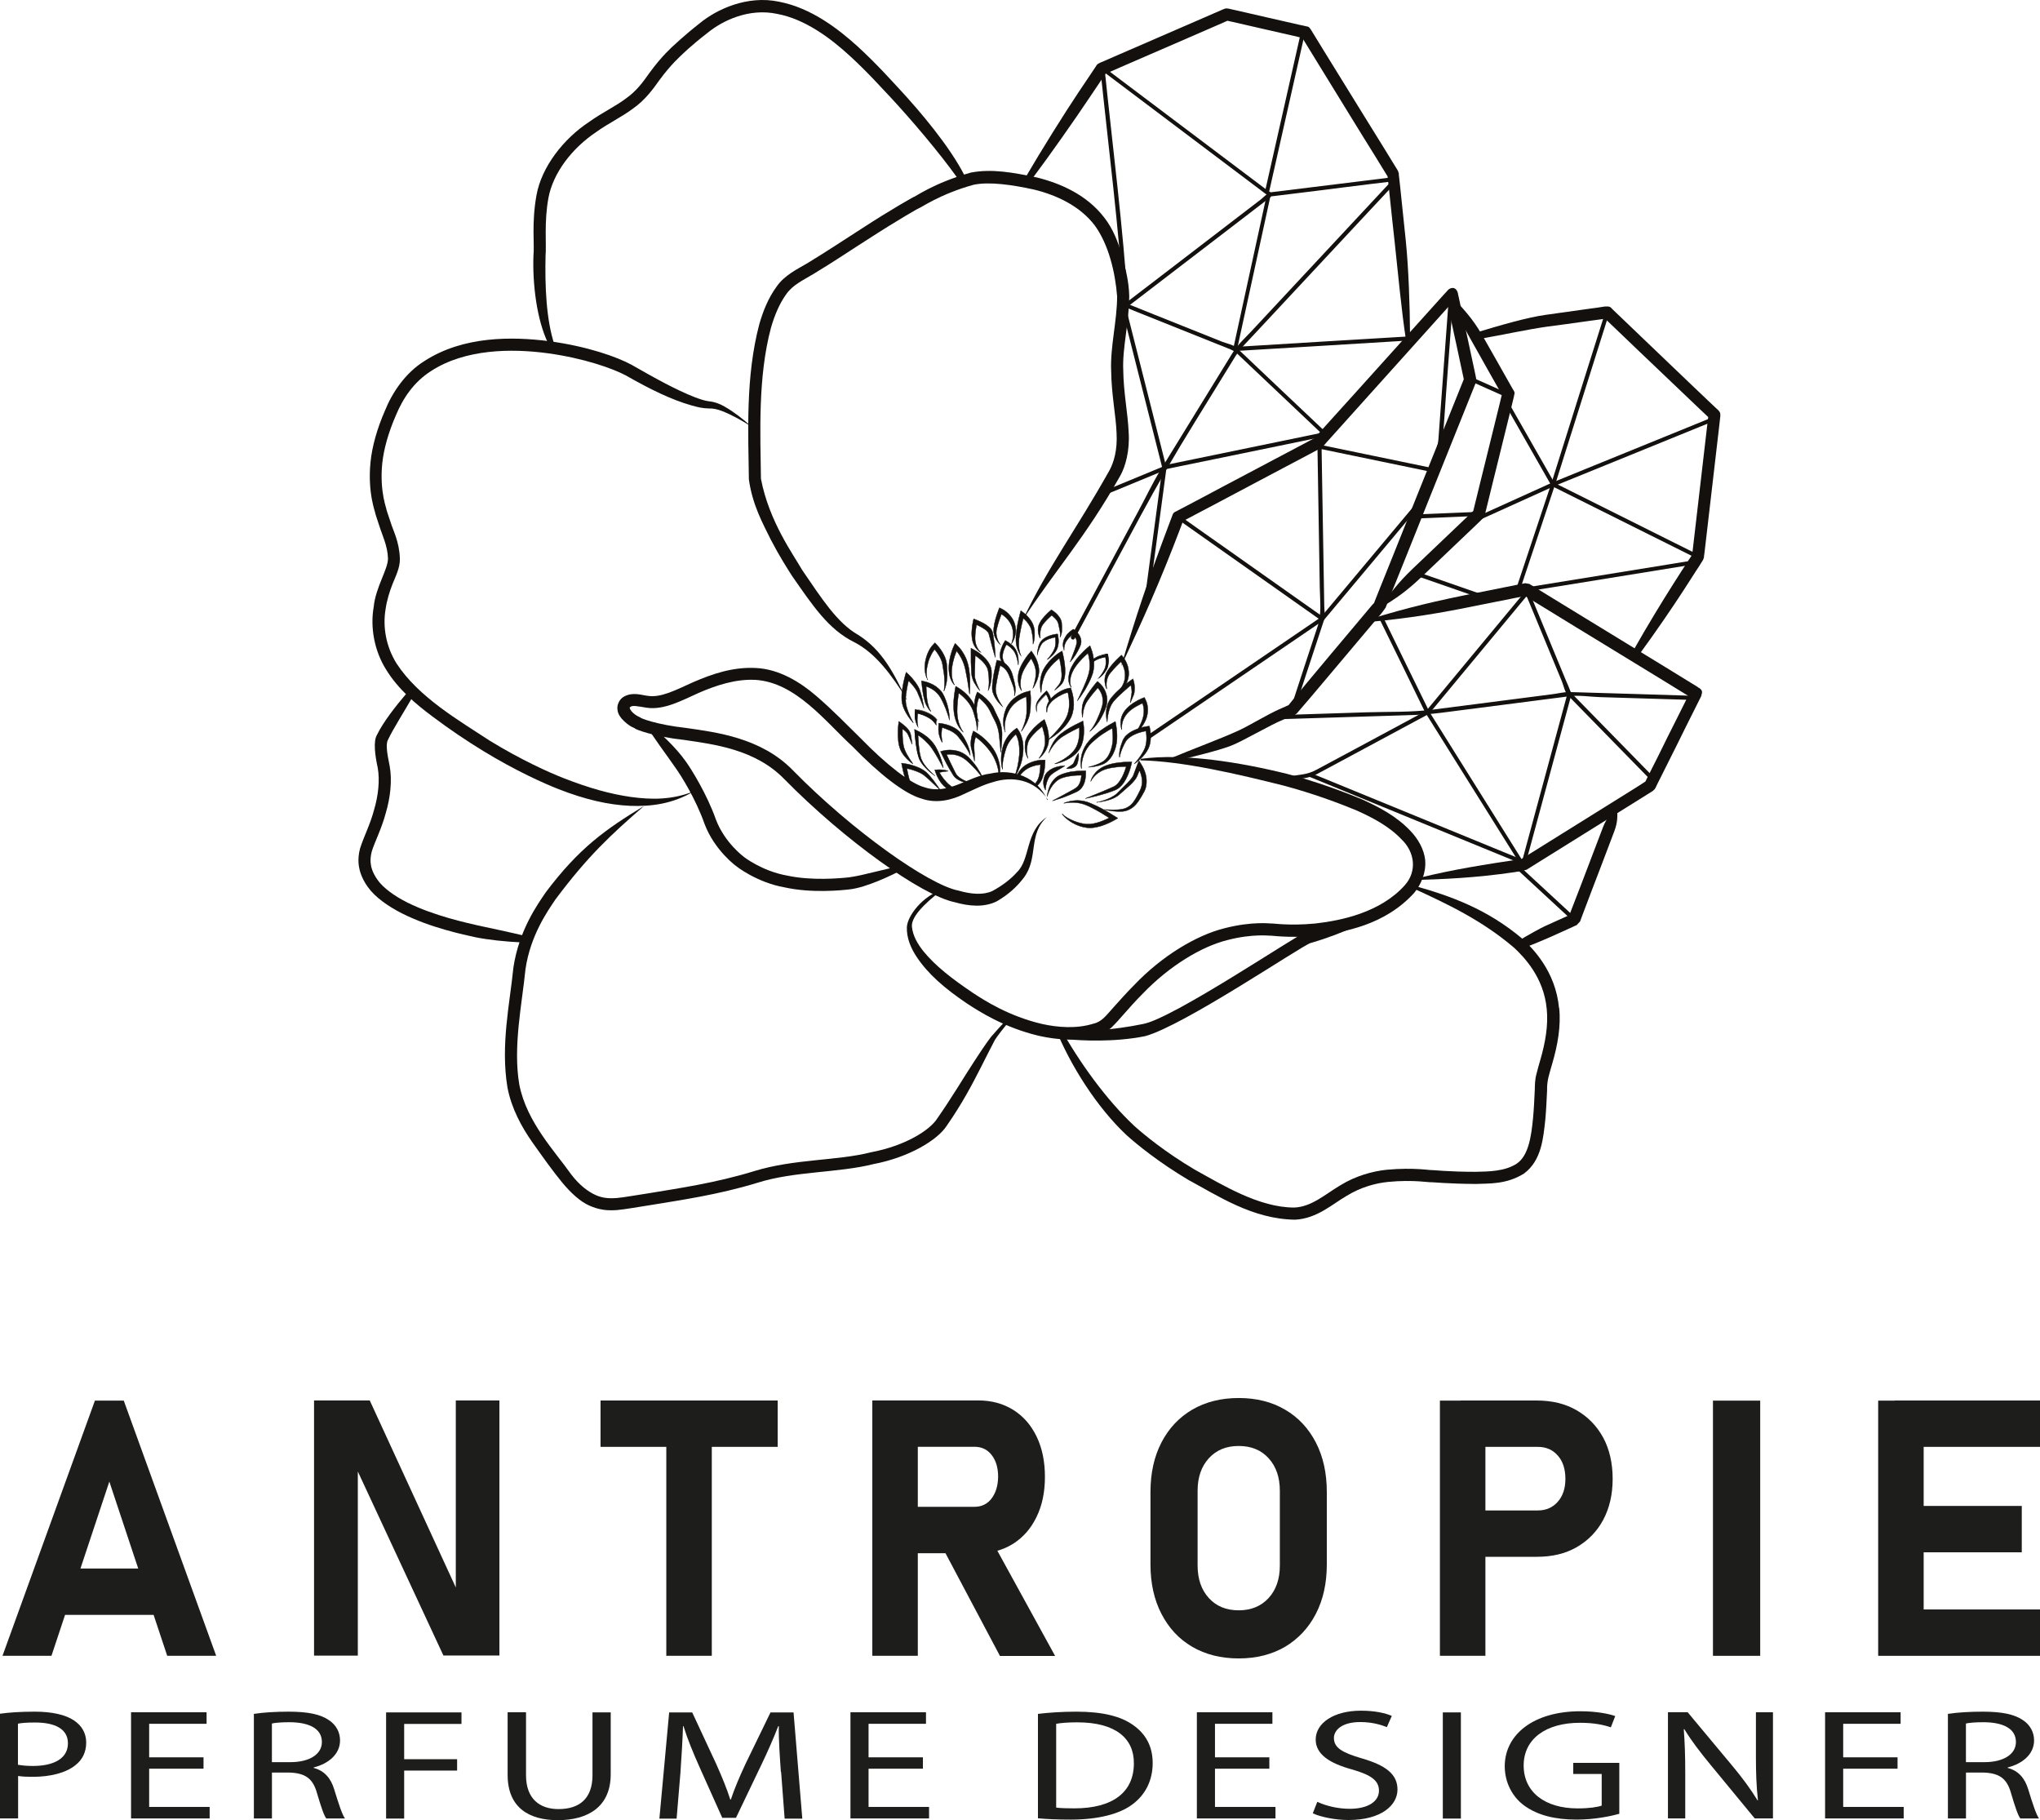 <svg xmlns="http://www.w3.org/2000/svg" id="Calque_2" viewBox="0 0 499.08 445.22"><defs><style>.cls-1{fill:#13100d;}.cls-2{fill:#1d1d1b;}.cls-3{fill:none;stroke:#13100d;stroke-miterlimit:1;stroke-width:.09px;}</style></defs><path class="cls-1" d="M183.95,104.44c-2.18-1.96-4.28-3.6-6.63-4.96-1.11-.68-2.6-1.21-3.89-1.32-1.11-.14-2.28-.57-3.46-1-4.67-1.85-9.38-4.46-15.44-7.92-3.53-1.93-10.84-4.53-20.15-5.78-9.13-1.18-21.04-1.28-30.5,4.82-4.71,2.92-7.92,7.74-9.7,12.16-1.93,4.42-3.14,8.74-3.53,12.56-.78,7.7,1.28,12.52,1.14,12.48,0,0,.32,1.18,1.03,3.21.61,2,2.03,4.85,2.1,7.92,0,2.68-3.03,7.03-3.5,11.88-.86,4.89.11,10.67,3.07,15.34,2.89,4.71,7.21,8.38,11.34,11.45,4.17,3.14,8.38,5.96,12.34,8.38,7.92,4.85,14.95,7.99,18.51,9.38,6.6,2.57,12.13,3.82,17.44,4.07,5.24.21,10.52-.5,15.59-3.53-5.46,2.14-10.42,2.03-15.37,1.36-4.99-.71-10.17-2.14-16.55-4.64-3.46-1.36-10.27-4.39-18.05-9.17-7.49-4.92-17.34-10.59-22.72-18.83-2.6-4.17-3.42-8.99-2.68-13.34.32-2.18.96-4.24,1.71-6.14.68-1.75,1.85-3.92,1.78-6.17-.14-4.28-1.71-6.96-2.28-8.95-.68-1.96-1-3.03-1-3.03.14,0-1.75-4.35-1.03-11.34.36-3.46,1.5-7.53,3.32-11.7,1.75-4.24,4.42-8.2,8.63-10.88,8.35-5.42,19.65-5.53,28.46-4.35,8.95,1.21,16.09,3.78,19.15,5.42,6.03,3.42,11.06,5.92,16.19,7.38,1.28.36,2.57.68,4.03.71,1.25-.04,2.25.21,3.46.68,2.35.93,4.71,2.25,7.17,3.82"></path><path class="cls-1" d="M256.21,195.68c-2.28-5.64-8.63-7.7-13.91-6.46-5.42.64-10.24,5.35-16.12,3.35-3.32-.86-9.24-5.42-15.66-12.02-3.28-3.21-6.78-6.85-10.81-10.31-3.96-3.42-9.13-6.6-14.84-6.85-5.67-.29-10.77,1.53-15.16,3.42-4.46,2-8.03,3.92-11.27,3.39-1.39-.14-3.64-1.03-5.81.21-1.07.57-1.75,2.03-1.57,3.14.11,1.14.68,1.78,1.11,2.32,1.85,2,3.14,2.18,3.14,2.28-.11.21,4.96,2.1,12.16,2.85,7.17,1.07,17.3,2.25,24.43,9.59,14.66,14.91,33.56,28.43,41.7,30.1,3.5,1,7.21,1.32,10.31-.25,2.78-1.64,4.78-3.42,6.53-5.71,3.71-4.85,1-10.63,5.67-14.87-5.35,3.53-3.96,10.34-7.35,13.52-1.53,1.75-3.78,3.39-5.99,4.57-2.18,1-5.1.82-8.28-.11-7.21-1.36-25.97-14.59-40.48-29.39-7.85-8.1-19.08-9.35-26.07-10.38-7.45-.82-11.34-2.43-11.27-2.57.07,0-1.18-.39-2.18-1.53-.5-.68-.54-.89-.25-1.07.54-.43,1.78-.14,3.96.21,4.28.64,8.7-1.82,12.77-3.64,4.21-1.82,8.99-3.42,13.84-3.17,9.88.61,17.16,10.24,23.76,16.3,6.42,6.6,12.66,11.56,16.84,12.73,3.78,1.36,7.63.25,10.2-1,2.68-1.21,4.96-2.39,7.35-3.03,4.53-1.46,10.13-.78,13.41,4.35"></path><path class="cls-1" d="M246.76,248.93c-1.93,1.96-3.64,3.92-4.35,4.74-1.5,2-2.82,4.03-4.17,6.1-2.68,4.1-5.35,8.67-8.99,13.88-1.75,2.75-7.67,6.6-16.16,8.2-8.38,2.14-18.73,1.57-28.68,4.64-9.24,2.85-18.62,4.21-25.47,5.35-3.39.5-6.35,1.07-8.13,1.21-1.82.14-2.78-.07-2.78-.07,0,0-4.07-.18-8.31-5.74-3.85-5.49-10.84-12.7-12.66-21.87-1.61-9.27.64-19.73,1.5-28.32,1.21-8.31,5.46-14.27,7.38-17.12,7.78-10.38,13.27-15.55,21.62-22.79-9.45,5.74-15.87,10.27-24.04,21.12-2,2.96-6.53,9.2-7.92,18.41-.86,8.7-3.17,18.94-1.46,29.28.96,5.14,3.46,9.7,6.06,13.41,2.6,3.67,4.96,6.99,7.24,9.77,2.25,2.75,4.67,4.89,6.78,5.78,2.1.93,3.42.96,3.39,1,0,0,1.28.25,3.42.07,2.21-.21,4.85-.71,8.35-1.25,6.88-1.14,16.27-2.46,25.93-5.42,8.99-2.85,19.76-2.39,28.39-4.57,8.81-1.68,15.66-5.92,17.87-9.31,3.92-5.64,6.28-10.2,8.52-14.59,1.11-2.18,2.18-4.35,3.32-6.49.57-.89,2.07-2.89,3.85-4.92-.18-.14-.36-.32-.54-.5"></path><path class="cls-1" d="M236.02,43.02c-3.75-7.35-10.99-15.84-15.94-21.19-1.82-1.93-5.35-5.96-10.24-10.45-4.85-4.39-11.38-9.42-19.19-10.95-7.88-1.68-15.37,1.89-19.44,5.24-4.14,3.25-6.56,5.64-6.6,5.64.04,0-2.64,2.25-5.78,6.6-1.53,2.18-3.14,4.39-5.74,6.21-2.5,1.89-5.78,3.42-8.92,5.67-6.31,4.14-11.66,11.02-12.91,17.91s-.46,12.09-.75,14.77c-.25,6.96.78,15.66,3.57,21.47.46.07.93.18,1.39.32.07,0,.11.04.18.07-2.03-6.1-2.35-14.37-2.18-21.79.25-2.6-.39-8.24.71-14.16,1.14-6.1,5.78-12.16,11.74-16.12,2.85-2.07,6.14-3.6,8.95-5.71,2.89-2,4.96-4.82,6.38-6.85,2.96-4.07,5.46-6.17,5.46-6.21,0,0,2.32-2.32,6.35-5.42,3.78-3.1,10.24-6.14,17.09-4.67,6.85,1.28,13.05,5.96,17.73,10.24,4.71,4.32,8.24,8.35,10.09,10.27,4.89,5.28,11.59,13.09,16.34,19.73.57-.25,1.14-.43,1.78-.54"></path><path class="cls-1" d="M255.75,193.22c-.39-.64-.54-1.43-.46-2.21.07-.78.36-1.61,1-2.21.61-.57,1.32-.93,2.03-1.14s1.46-.36,2.21-.32c-.64.39-1.28.75-1.85,1.11-.61.36-1.18.71-1.61,1.14-.43.36-.68.96-.93,1.61-.21.64-.32,1.32-.36,2.07"></path><path class="cls-3" d="M255.75,193.22c-.39-.64-.54-1.43-.46-2.21.07-.78.36-1.61,1-2.21.61-.57,1.32-.93,2.03-1.14s1.46-.36,2.21-.32c-.64.39-1.28.75-1.85,1.11-.61.36-1.18.71-1.61,1.14-.43.36-.68.96-.93,1.61-.21.64-.32,1.32-.36,2.07"></path><path class="cls-1" d="M260.96,187.94c.39-.29.75-.5,1.07-.71.32-.21.61-.46.68-.71.32-.75.61-1.57,1.14-2.32.07.46.07.93,0,1.36-.07.43-.18.86-.32,1.32-.29.61-.78.86-1.21,1-.46.14-.93.18-1.39.11"></path><path class="cls-3" d="M260.96,187.94c.39-.29.75-.5,1.07-.71.32-.21.61-.46.68-.71.32-.75.61-1.57,1.14-2.32.07.46.07.93,0,1.36-.07.43-.18.86-.32,1.32-.29.61-.78.86-1.21,1-.46.14-.93.18-1.39.11"></path><path class="cls-1" d="M264.84,175.46c-.18-.75-.18-1.53-.11-2.32.07-.78.32-1.61.71-2.28s.82-1.36,1.28-1.96c.46-.64.93-1.25,1.43-1.85l.36-.39.39.36c.93.82,1.53,1.85,1.82,3.07.29,1.18.07,2.43-.36,3.46-.43,1.03-.93,2.03-1.53,2.96-.64.89-1.36,1.78-2.25,2.43.71-.82,1.25-1.75,1.71-2.71.46-.96.86-1.93,1.18-2.96.36-.96.43-1.96.21-2.92-.21-.93-.78-1.85-1.46-2.5l.75-.07c-1,1.14-2,2.28-2.85,3.53-.46.61-.71,1.25-.93,1.96-.21.71-.29,1.46-.32,2.25"></path><path class="cls-3" d="M264.84,175.46c-.18-.75-.18-1.53-.11-2.32.07-.78.32-1.61.71-2.28s.82-1.36,1.28-1.96c.46-.64.93-1.25,1.43-1.85l.36-.39.39.36c.93.82,1.53,1.85,1.82,3.07.29,1.18.07,2.43-.36,3.46-.43,1.03-.93,2.03-1.53,2.96-.64.89-1.36,1.78-2.25,2.43.71-.82,1.25-1.75,1.71-2.71.46-.96.86-1.93,1.18-2.96.36-.96.43-1.96.21-2.92-.21-.93-.78-1.85-1.46-2.5l.75-.07c-1,1.14-2,2.28-2.85,3.53-.46.61-.71,1.25-.93,1.96-.21.71-.29,1.46-.32,2.25"></path><path class="cls-1" d="M274.44,178.49c-.32-.78-.32-1.64-.21-2.5.14-.86.57-1.68,1.11-2.35.57-.68,1.25-1.21,1.93-1.68.71-.46,1.46-.86,2.25-1.18l.46-.18.21.43c.43.82.61,1.64.61,2.5s-.14,1.71-.46,2.46c-.32.78-.75,1.43-1.21,2.1-.5.61-1.03,1.28-1.82,1.53.64-.46,1.03-1.14,1.39-1.82s.68-1.39.89-2.1.29-1.43.25-2.14c-.04-.71-.25-1.46-.54-2l.68.25c-.71.29-1.43.64-2.1,1.03-.68.39-1.32.86-1.85,1.39-.54.54-.96,1.18-1.25,1.89-.29.71-.39,1.53-.32,2.35"></path><path class="cls-3" d="M274.44,178.49c-.32-.78-.32-1.64-.21-2.5.14-.86.57-1.68,1.11-2.35.57-.68,1.25-1.21,1.93-1.68.71-.46,1.46-.86,2.25-1.18l.46-.18.21.43c.43.82.61,1.64.61,2.5s-.14,1.71-.46,2.46c-.32.78-.75,1.43-1.21,2.1-.5.61-1.03,1.28-1.82,1.53.64-.46,1.03-1.14,1.39-1.82s.68-1.39.89-2.1.29-1.43.25-2.14c-.04-.71-.25-1.46-.54-2l.68.25c-.71.29-1.43.64-2.1,1.03-.68.39-1.32.86-1.85,1.39-.54.54-.96,1.18-1.25,1.89-.29.71-.39,1.53-.32,2.35"></path><path class="cls-1" d="M273.87,185.27c-.11-.93.07-1.85.32-2.75.14-.46.29-.89.46-1.32.18-.43.5-.93.82-1.25.71-.71,1.57-1.18,2.46-1.53s1.78-.61,2.75-.75l.5-.07.11.46c.18.89.25,1.71.21,2.6-.04.86-.21,1.75-.61,2.53s-.93,1.46-1.5,2.07c-.61.61-1.21,1.14-1.93,1.61,1.11-1.21,2.1-2.57,2.68-3.99.25-.71.36-1.46.36-2.25s-.07-1.57-.25-2.32l.61.39c-1.68.29-3.46.78-4.74,1.85-.32.29-.57.54-.78.93-.21.39-.43.78-.61,1.21-.39.82-.68,1.68-.82,2.57"></path><path class="cls-3" d="M273.87,185.27c-.11-.93.07-1.85.32-2.75.14-.46.29-.89.46-1.32.18-.43.5-.93.82-1.25.71-.71,1.57-1.18,2.46-1.53s1.78-.61,2.75-.75l.5-.07.11.46c.18.89.25,1.71.21,2.6-.04.86-.21,1.75-.61,2.53s-.93,1.46-1.5,2.07c-.61.61-1.21,1.14-1.93,1.61,1.11-1.21,2.1-2.57,2.68-3.99.25-.71.36-1.46.36-2.25s-.07-1.57-.25-2.32l.61.39c-1.68.29-3.46.78-4.74,1.85-.32.29-.57.54-.78.93-.21.39-.43.78-.61,1.21-.39.82-.68,1.68-.82,2.57"></path><path class="cls-1" d="M253.79,160.26c-.07-.64.07-1.25.21-1.85.07-.32.18-.61.29-.89s.32-.61.57-.86c.46-.5,1.07-.82,1.68-1.07s1.21-.39,1.89-.5h.32l.07.29c.11.61.18,1.18.14,1.75s-.14,1.18-.43,1.75c-.25.54-.64,1-1.03,1.39s-.82.78-1.32,1.07c.75-.82,1.43-1.75,1.82-2.71.18-.46.25-1,.25-1.53s-.04-1.07-.18-1.57l.39.29c-1.14.18-2.35.54-3.21,1.25-.21.18-.39.36-.54.64s-.29.54-.39.82c-.25.54-.46,1.14-.57,1.75"></path><path class="cls-3" d="M253.79,160.26c-.07-.64.07-1.25.21-1.85.07-.32.18-.61.29-.89s.32-.61.57-.86c.46-.5,1.07-.82,1.68-1.07s1.21-.39,1.89-.5h.32l.07.29c.11.61.18,1.18.14,1.75s-.14,1.18-.43,1.75c-.25.54-.64,1-1.03,1.39s-.82.78-1.32,1.07c.75-.82,1.43-1.75,1.82-2.71.18-.46.25-1,.25-1.53s-.04-1.07-.18-1.57l.39.29c-1.14.18-2.35.54-3.21,1.25-.21.18-.39.36-.54.64s-.29.54-.39.82c-.25.54-.46,1.14-.57,1.75"></path><path class="cls-1" d="M268.8,165.9c.68-.82,1.18-1.61,1.5-2.35.18-.46.25-.96.25-1.57,0-.39-.04-.82-.11-1.21h-.07c-1.28.21-2.25.61-2.89,1.14-.07.04-.11.11-.14.14,0-.18-.07-.36-.14-.5.39-.39.93-.71,1.64-1,.64-.25,1.25-.39,1.85-.5h.29l.07.21c.14.64.18,1.21.14,1.75-.04.68-.18,1.25-.43,1.71s-.57.93-1,1.39c-.25.25-.54.54-.89.78"></path><path class="cls-1" d="M270.84,160.05v.21c.18.64.21,1.18.18,1.75-.04.68-.18,1.21-.39,1.68-.25.46-.57.93-1,1.39l-.39.39c.5-.64.86-1.28,1.11-1.89.18-.46.25-1,.25-1.57,0-.39-.04-.82-.11-1.25l-.14-.11c-1.28.25-2.25.64-2.92,1.21,0,0-.04.04-.07.07,0-.14-.07-.25-.11-.36.39-.39.89-.68,1.57-.96.64-.25,1.25-.39,1.85-.5h.21M270.94,159.9h-.32c-.64.14-1.25.32-1.85.54-.61.25-1.18.57-1.68,1.07h0c.11.21.14.43.18.64.07-.07.14-.14.25-.25.78-.64,1.85-.96,2.89-1.18.07.39.11.82.11,1.21,0,.54-.07,1.03-.25,1.53-.39.96-1.07,1.89-1.82,2.71.46-.29.89-.68,1.32-1.07.39-.43.75-.89,1.03-1.39.29-.54.39-1.14.43-1.75.04-.61,0-1.18-.14-1.75l-.07-.32h-.07Z"></path><path class="cls-1" d="M246.72,163.83c-.54-.36-.93-.86-1.28-1.36-.18-.25-.32-.54-.5-.82-.14-.29-.25-.68-.29-1-.07-.68.07-1.32.29-1.96.21-.61.46-1.18.82-1.75l.18-.29.29.18c.54.29,1,.64,1.43,1.03s.82.89,1.03,1.43c.25.54.36,1.11.43,1.68.04.57.07,1.14,0,1.71-.14-1.11-.39-2.21-.89-3.14-.25-.43-.61-.82-1-1.18-.39-.32-.86-.64-1.28-.89l.46-.14c-.61,1-1.11,2.14-1.14,3.28,0,.29.04.54.14.82.11.29.21.57.36.82.25.57.57,1.07.96,1.57"></path><path class="cls-3" d="M246.72,163.83c-.54-.36-.93-.86-1.28-1.36-.18-.25-.32-.54-.5-.82-.14-.29-.25-.68-.29-1-.07-.68.07-1.32.29-1.96.21-.61.46-1.18.82-1.75l.18-.29.29.18c.54.29,1,.64,1.43,1.03s.82.89,1.03,1.43c.25.54.36,1.11.43,1.68.04.57.07,1.14,0,1.71-.14-1.11-.39-2.21-.89-3.14-.25-.43-.61-.82-1-1.18-.39-.32-.86-.64-1.28-.89l.46-.14c-.61,1-1.11,2.14-1.14,3.28,0,.29.04.54.14.82.11.29.21.57.36.82.25.57.57,1.07.96,1.57"></path><path class="cls-1" d="M270.87,176.63c-.25-1-.32-2.07-.18-3.1.11-1.03.57-2.14,1.28-2.96.68-.82,1.43-1.57,2.21-2.25.78-.68,1.61-1.32,2.46-1.89l.54-.39.18.61c.14.46.18.93.21,1.39,0,.46,0,.93-.07,1.39-.07.5-.32.89-.46,1.28l-.5,1.21c.04-.86.29-1.78.36-2.57,0-.82-.18-1.64-.43-2.39l.71.21c-.78.64-1.53,1.28-2.28,1.96s-1.5,1.36-2.14,2.07c-.68.71-1.11,1.5-1.39,2.46-.29.93-.43,1.96-.5,2.96"></path><path class="cls-3" d="M270.87,176.63c-.25-1-.32-2.07-.18-3.1.11-1.03.57-2.14,1.28-2.96.68-.82,1.43-1.57,2.21-2.25.78-.68,1.61-1.32,2.46-1.89l.54-.39.18.61c.14.46.18.93.21,1.39,0,.46,0,.93-.07,1.39-.07.5-.32.89-.46,1.28l-.5,1.21c.04-.86.29-1.78.36-2.57,0-.82-.18-1.64-.43-2.39l.71.21c-.78.64-1.53,1.28-2.28,1.96s-1.5,1.36-2.14,2.07c-.68.71-1.11,1.5-1.39,2.46-.29.93-.43,1.96-.5,2.96"></path><path class="cls-1" d="M270.73,168.5c-.32-.68-.46-1.43-.46-2.21s.29-1.61.71-2.25c.82-1.28,1.85-2.39,2.96-3.42l.43-.39.36.46c.57.71.93,1.46,1.18,2.28.21.82.32,1.71.18,2.57-.14.86-.5,1.64-.96,2.32-.5.64-1.11,1.21-1.82,1.61.57-.57,1.03-1.21,1.36-1.89.36-.68.54-1.39.57-2.14.04-.71-.07-1.46-.32-2.14-.21-.68-.61-1.39-1-1.93l.78.07c-1.07.96-2.1,2-3,3.1-.46.54-.75,1.11-.89,1.82-.18.68-.14,1.43-.04,2.18"></path><path class="cls-3" d="M270.73,168.5c-.32-.68-.46-1.43-.46-2.21s.29-1.61.71-2.25c.82-1.28,1.85-2.39,2.96-3.42l.43-.39.36.46c.57.71.93,1.46,1.18,2.28.21.82.32,1.71.18,2.57-.14.86-.5,1.64-.96,2.32-.5.64-1.11,1.21-1.82,1.61.57-.57,1.03-1.21,1.36-1.89.36-.68.54-1.39.57-2.14.04-.71-.07-1.46-.32-2.14-.21-.68-.61-1.39-1-1.93l.78.07c-1.07.96-2.1,2-3,3.1-.46.54-.75,1.11-.89,1.82-.18.68-.14,1.43-.04,2.18"></path><path class="cls-1" d="M244.8,157.73c-.57-.46-1.03-1.11-1.36-1.82-.32-.71-.43-1.57-.32-2.32.18-1.53.64-2.96,1.18-4.39l.21-.54.5.25c.82.39,1.46.93,2.03,1.57.57.64,1.03,1.39,1.25,2.25.25.82.29,1.71.11,2.53s-.5,1.61-.96,2.25c.25-.75.43-1.53.43-2.28s-.11-1.5-.39-2.18c-.29-.68-.68-1.28-1.21-1.82-.5-.54-1.14-.96-1.75-1.28l.71-.29c-.54,1.32-1.03,2.71-1.36,4.1-.18.68-.18,1.32,0,2.03.14.68.46,1.36.89,1.96"></path><path class="cls-3" d="M244.8,157.73c-.57-.46-1.03-1.11-1.36-1.82-.32-.71-.43-1.57-.32-2.32.18-1.53.64-2.96,1.18-4.39l.21-.54.5.25c.82.39,1.46.93,2.03,1.57.57.64,1.03,1.39,1.25,2.25.25.82.29,1.71.11,2.53s-.5,1.61-.96,2.25c.25-.75.43-1.53.43-2.28s-.11-1.5-.39-2.18c-.29-.68-.68-1.28-1.21-1.82-.5-.54-1.14-.96-1.75-1.28l.71-.29c-.54,1.32-1.03,2.71-1.36,4.1-.18.68-.18,1.32,0,2.03.14.68.46,1.36.89,1.96"></path><path class="cls-1" d="M253.61,173.85c-.07-.32-.14-.64-.14-1,0-.5.18-1,.46-1.43.46-.75,1.07-1.43,1.93-2.25l.21-.21.18.25c.32.43.57.89.75,1.46.04.14.07.32.07.46h0s-.14.21-.21.29h-.29c-.04-.21-.07-.43-.14-.61-.11-.29-.25-.61-.46-.93h-.11c-.71.64-1.25,1.21-1.68,1.75-.32.39-.5.78-.61,1.21-.07.29-.11.61-.07,1"></path><path class="cls-1" d="M256.1,169.07l.14.18c.32.43.57.89.75,1.46.04.14.07.29.07.46h0s-.14.14-.18.21h-.14c-.04-.21-.07-.39-.14-.57-.11-.29-.25-.61-.46-.96h-.18c-.71.64-1.25,1.18-1.68,1.71-.32.39-.5.78-.61,1.25,0,.14-.04.29-.07.43v-.43c0-.46.18-1,.46-1.39.46-.71,1.07-1.43,1.93-2.21l.18-.18M256.1,168.89l-.29.25c-.71.68-1.39,1.39-1.93,2.25-.29.43-.46.96-.46,1.46s.07,1,.29,1.46c-.07-.46-.07-.96,0-1.43.11-.46.29-.82.57-1.18.5-.61,1.07-1.18,1.68-1.75.18.29.36.61.46.93.07.21.14.43.18.64h.32c.07-.11.14-.21.25-.29,0-.18-.04-.36-.11-.54-.18-.54-.39-1.03-.78-1.5l-.21-.29.04-.04Z"></path><path class="cls-1" d="M262.1,168.14c-.64-.71-.75-1.78-.64-2.71.11-.96.43-1.89.93-2.71.46-.86,1.03-1.61,1.68-2.32s1.28-1.36,2.03-2l.57-.46.25.68c.46,1.14.64,2.28.71,3.46s-.14,2.39-.61,3.5c-.43,1.07-.96,2.07-1.53,3.07-.61.96-1.21,1.89-1.93,2.78.5-1.03.96-2.03,1.43-3.07.46-1.03.89-2.03,1.21-3.07.36-1.03.46-2.07.39-3.14s-.32-2.14-.64-3.1l.82.21c-.68.54-1.36,1.18-2,1.82-.61.64-1.21,1.32-1.71,2.07-.5.71-.89,1.53-1.11,2.39-.21.86-.25,1.78.18,2.64"></path><path class="cls-3" d="M262.1,168.14c-.64-.71-.75-1.78-.64-2.71.11-.96.43-1.89.93-2.71.46-.86,1.03-1.61,1.68-2.32s1.28-1.36,2.03-2l.57-.46.25.68c.46,1.14.64,2.28.71,3.46s-.14,2.39-.61,3.5c-.43,1.07-.96,2.07-1.53,3.07-.61.96-1.21,1.89-1.93,2.78.5-1.03.96-2.03,1.43-3.07.46-1.03.89-2.03,1.21-3.07.36-1.03.46-2.07.39-3.14s-.32-2.14-.64-3.1l.82.21c-.68.54-1.36,1.18-2,1.82-.61.64-1.21,1.32-1.71,2.07-.5.71-.89,1.53-1.11,2.39-.21.86-.25,1.78.18,2.64"></path><path class="cls-1" d="M249.93,168.93c-.54-.64-.75-1.5-.86-2.32-.07-.82,0-1.71.25-2.53s.64-1.57,1.07-2.28.89-1.39,1.46-2.03l.46-.54.39.57c.46.68.82,1.32,1.07,2.07.25.71.43,1.5.43,2.32-.04.82-.25,1.53-.5,2.25-.29.71-.61,1.39-1.03,1.96.25-.71.43-1.39.57-2.1.14-.68.21-1.43.18-2.1-.07-.68-.25-1.32-.54-1.96-.29-.61-.61-1.25-1-1.78h.86c-.96,1.25-1.93,2.57-2.53,3.96-.32.71-.46,1.46-.54,2.25-.07.78,0,1.57.29,2.35"></path><path class="cls-3" d="M249.93,168.93c-.54-.64-.75-1.5-.86-2.32-.07-.82,0-1.71.25-2.53s.64-1.57,1.07-2.28.89-1.39,1.46-2.03l.46-.54.39.57c.46.68.82,1.32,1.07,2.07.25.71.43,1.5.43,2.32-.04.82-.25,1.53-.5,2.25-.29.71-.61,1.39-1.03,1.96.25-.71.43-1.39.57-2.1.14-.68.21-1.43.18-2.1-.07-.68-.25-1.32-.54-1.96-.29-.61-.61-1.25-1-1.78h.86c-.96,1.25-1.93,2.57-2.53,3.96-.32.71-.46,1.46-.54,2.25-.07.78,0,1.57.29,2.35"></path><path class="cls-1" d="M254.68,169.39c-.21-.89-.25-1.85-.18-2.82.11-.96.32-1.89.78-2.78.46-.86,1.03-1.61,1.71-2.32.68-.68,1.36-1.32,2.21-1.85l.64-.39.18.71c.36,1.61.64,3.17.54,4.85-.04.82-.25,1.71-.75,2.43-.54.71-1.21,1.11-1.82,1.64.43-.68,1.07-1.21,1.39-1.89s.39-1.39.36-2.18c-.07-1.53-.39-3.07-.75-4.57l.82.32c-.68.46-1.39,1.07-2.03,1.68-.64.64-1.21,1.32-1.68,2.03-.46.71-.78,1.57-1,2.43-.25.86-.32,1.78-.39,2.71"></path><path class="cls-3" d="M254.68,169.39c-.21-.89-.25-1.85-.18-2.82.11-.96.32-1.89.78-2.78.46-.86,1.03-1.61,1.71-2.32.68-.68,1.36-1.32,2.21-1.85l.64-.39.18.71c.36,1.61.64,3.17.54,4.85-.04.82-.25,1.71-.75,2.43-.54.71-1.21,1.11-1.82,1.64.43-.68,1.07-1.21,1.39-1.89s.39-1.39.36-2.18c-.07-1.53-.39-3.07-.75-4.57l.82.32c-.68.46-1.39,1.07-2.03,1.68-.64.64-1.21,1.32-1.68,2.03-.46.71-.78,1.57-1,2.43-.25.86-.32,1.78-.39,2.71"></path><path class="cls-1" d="M260.35,159.08c-.07-.43-.32-.86-.29-1.36,0-.5.11-1,.32-1.43.21-.43.46-.86.78-1.21.32-.36.68-.68,1.14-1l.29-.18.29.21c.64.5,1.18,1.07,1.46,1.89.14.39.21.82.14,1.25-.07.46-.21.75-.36,1.11-.61,1.32-1.36,2.5-2.32,3.57.46-1.32,1.03-2.6,1.43-3.89.21-.68.29-1.18.07-1.68-.21-.5-.61-1.03-1.07-1.39h.54c-.32.21-.68.46-.96.75-.32.29-.57.57-.82.96-.25.32-.43.71-.54,1.11-.04.21-.07.43-.11.64,0,.21.04.46-.07.68"></path><path class="cls-3" d="M260.35,159.08c-.07-.43-.32-.86-.29-1.36,0-.5.11-1,.32-1.43.21-.43.46-.86.78-1.21.32-.36.68-.68,1.14-1l.29-.18.29.21c.64.5,1.18,1.07,1.46,1.89.14.39.21.82.14,1.25-.07.46-.21.75-.36,1.11-.61,1.32-1.36,2.5-2.32,3.57.46-1.32,1.03-2.6,1.43-3.89.21-.68.29-1.18.07-1.68-.21-.5-.61-1.03-1.07-1.39h.54c-.32.21-.68.46-.96.75-.32.29-.57.57-.82.96-.25.32-.43.71-.54,1.11-.04.21-.07.43-.11.64,0,.21.04.46-.07.68"></path><path class="cls-1" d="M239.73,168.96c-.54-.61-1-1.32-1.43-2.07-.21-.39-.36-.78-.46-1.21-.14-.43-.14-.89-.18-1.28-.11-1.68-.14-3.32-.11-4.96v-.89l.78.43c.89.46,1.68,1.07,2.39,1.75.71.68,1.36,1.5,1.68,2.53.18.5.18,1.07.18,1.5,0,.5,0,.96-.07,1.46-.11.96-.36,1.93-.78,2.75.18-.93.29-1.85.21-2.78,0-.46-.04-.93-.11-1.39-.04-.5-.11-.89-.25-1.28-.32-.78-.89-1.46-1.57-2.07-.64-.61-1.43-1.14-2.18-1.57l.78-.46-.14,4.92v1.18c.04.39.18.75.29,1.14.25.78.61,1.53.96,2.28"></path><path class="cls-3" d="M239.73,168.96c-.54-.61-1-1.32-1.43-2.07-.21-.39-.36-.78-.46-1.21-.14-.43-.14-.89-.18-1.28-.11-1.68-.14-3.32-.11-4.96v-.89l.78.43c.89.46,1.68,1.07,2.39,1.75.71.68,1.36,1.5,1.68,2.53.18.5.18,1.07.18,1.5,0,.5,0,.96-.07,1.46-.11.96-.36,1.93-.78,2.75.18-.93.29-1.85.21-2.78,0-.46-.04-.93-.11-1.39-.04-.5-.11-.89-.25-1.28-.32-.78-.89-1.46-1.57-2.07-.64-.61-1.43-1.14-2.18-1.57l.78-.46-.14,4.92v1.18c.04.39.18.75.29,1.14.25.78.61,1.53.96,2.28"></path><path class="cls-1" d="M245.37,172.92c-.75-.64-1.36-1.39-1.89-2.25-.25-.43-.46-.89-.61-1.39s-.14-1.07-.11-1.57c.14-1.96.54-3.85,1-5.74l.11-.5.46.11c1,.21,1.75.75,2.35,1.46.57.68.93,1.57,1.11,2.35.21.78.43,1.57.57,2.39.11.82.11,1.71-.21,2.46.25-1.64-.57-3.1-1.11-4.6-.29-.78-.61-1.43-1.11-1.96-.46-.5-1.14-.93-1.75-1.03l.61-.39c-.43,1.85-.86,3.75-1.14,5.6-.18.89,0,1.75.32,2.6.32.86.86,1.68,1.39,2.5"></path><path class="cls-3" d="M245.37,172.92c-.75-.64-1.36-1.39-1.89-2.25-.25-.43-.46-.89-.61-1.39s-.14-1.07-.11-1.57c.14-1.96.54-3.85,1-5.74l.11-.5.46.11c1,.21,1.75.75,2.35,1.46.57.68.93,1.57,1.11,2.35.21.78.43,1.57.57,2.39.11.82.11,1.71-.21,2.46.25-1.64-.57-3.1-1.11-4.6-.29-.78-.61-1.43-1.11-1.96-.46-.5-1.14-.93-1.75-1.03l.61-.39c-.43,1.85-.86,3.75-1.14,5.6-.18.89,0,1.75.32,2.6.32.86.86,1.68,1.39,2.5"></path><path class="cls-1" d="M240.05,159.62c-.64-.29-1.14-.82-1.53-1.43-.39-.61-.61-1.32-.71-2.03s-.11-1.43-.04-2.1c.04-.71.14-1.39.29-2.07l.14-.61.57.21c.89.36,1.75.75,2.53,1.28.39.29.78.57,1.14,1,.18.21.32.5.39.78l.14.68c.14.93.29,1.82.36,2.75.07.93.18,1.82.18,2.75-.57-1.75-1-3.53-1.46-5.28l-.18-.64s-.11-.25-.25-.39c-.25-.29-.57-.54-.93-.75-.71-.46-1.53-.86-2.35-1.18l.71-.39c-.29,1.28-.5,2.6-.5,3.89s.43,2.6,1.46,3.53"></path><path class="cls-3" d="M240.05,159.62c-.64-.29-1.14-.82-1.53-1.43-.39-.61-.61-1.32-.71-2.03s-.11-1.43-.04-2.1c.04-.71.14-1.39.29-2.07l.14-.61.57.21c.89.36,1.75.75,2.53,1.28.39.29.78.57,1.14,1,.18.21.32.5.39.78l.14.68c.14.93.29,1.82.36,2.75.07.93.18,1.82.18,2.75-.57-1.75-1-3.53-1.46-5.28l-.18-.64s-.11-.25-.25-.39c-.25-.29-.57-.54-.93-.75-.71-.46-1.53-.86-2.35-1.18l.71-.39c-.29,1.28-.5,2.6-.5,3.89s.43,2.6,1.46,3.53"></path><path class="cls-1" d="M249.86,160.51c-.57-.68-.89-1.57-1.14-2.43-.21-.89-.21-1.82-.14-2.71.14-1.78.5-3.53.96-5.24l.21-.75.61.46c.61.46,1.11.96,1.57,1.57.46.57.82,1.25,1,1.96.21.75.18,1.46.18,2.14-.04.71-.11,1.43-.39,2.07.04-.68,0-1.39-.11-2.03-.11-.68-.21-1.36-.43-1.93-.25-.57-.61-1.11-1.03-1.61-.43-.46-.93-.93-1.43-1.32l.82-.29c-.43,1.68-.82,3.35-1.11,5.07-.29,1.68-.32,3.39.39,5.07"></path><path class="cls-3" d="M249.86,160.51c-.57-.68-.89-1.57-1.14-2.43-.21-.89-.21-1.82-.14-2.71.14-1.78.5-3.53.96-5.24l.21-.75.61.46c.61.46,1.11.96,1.57,1.57.46.57.82,1.25,1,1.96.21.75.18,1.46.18,2.14-.04.71-.11,1.43-.39,2.07.04-.68,0-1.39-.11-2.03-.11-.68-.21-1.36-.43-1.93-.25-.57-.61-1.11-1.03-1.61-.43-.46-.93-.93-1.43-1.32l.82-.29c-.43,1.68-.82,3.35-1.11,5.07-.29,1.68-.32,3.39.39,5.07"></path><path class="cls-1" d="M254.46,156.12c-.29-.57-.46-1.18-.5-1.82-.04-.64.07-1.36.43-1.96.32-.61.71-1.11,1.14-1.57.43-.46.86-.93,1.36-1.32l.32-.29.32.21c.54.36,1,.75,1.39,1.25.39.46.78,1.11.82,1.82.04.57.07,1.18.04,1.75,0,.61-.14,1.21-.46,1.71.11-.57.07-1.14-.04-1.68-.11-.57-.25-1.11-.36-1.68-.11-.46-.39-.86-.75-1.25-.36-.36-.78-.75-1.21-1.03h.64c-.89.75-1.78,1.57-2.46,2.5-.64.86-.75,2.1-.64,3.35"></path><path class="cls-3" d="M254.46,156.12c-.29-.57-.46-1.18-.5-1.82-.04-.64.07-1.36.43-1.96.32-.61.71-1.11,1.14-1.57.43-.46.86-.93,1.36-1.32l.32-.29.32.21c.54.36,1,.75,1.39,1.25.39.46.78,1.11.82,1.82.04.57.07,1.18.04,1.75,0,.61-.14,1.21-.46,1.71.11-.57.07-1.14-.04-1.68-.11-.57-.25-1.11-.36-1.68-.11-.46-.39-.86-.75-1.25-.36-.36-.78-.75-1.21-1.03h.64c-.89.75-1.78,1.57-2.46,2.5-.64.86-.75,2.1-.64,3.35"></path><path class="cls-1" d="M223.43,176.81c-.68-.75-1.28-1.57-1.78-2.46s-.93-1.89-1.03-2.96c-.07-1.07,0-2.1.18-3.1.14-1,.36-2,.64-3l.25-.86.64.61c.57.54,1.07,1.14,1.53,1.75.46.61.89,1.28,1.18,2.03.25.75.43,1.46.61,2.21.14.75.29,1.5.39,2.25l-.82-2.1c-.29-.68-.57-1.39-.86-2.03-.68-1.25-1.71-2.32-2.75-3.32l.89-.25c-.25.96-.46,1.93-.64,2.89-.14.96-.32,1.96-.29,2.89,0,.93.29,1.85.64,2.78s.78,1.82,1.25,2.71"></path><path class="cls-3" d="M223.43,176.81c-.68-.75-1.28-1.57-1.78-2.46s-.93-1.89-1.03-2.96c-.07-1.07,0-2.1.18-3.1.14-1,.36-2,.64-3l.25-.86.64.61c.57.54,1.07,1.14,1.53,1.75.46.61.89,1.28,1.18,2.03.25.75.43,1.46.61,2.21.14.75.29,1.5.39,2.25l-.82-2.1c-.29-.68-.57-1.39-.86-2.03-.68-1.25-1.71-2.32-2.75-3.32l.89-.25c-.25.96-.46,1.93-.64,2.89-.14.96-.32,1.96-.29,2.89,0,.93.29,1.85.64,2.78s.78,1.82,1.25,2.71"></path><path class="cls-1" d="M230.53,181.59c-.25-.29-.39-.64-.5-.96-.11-.36-.25-.68-.32-1.07-.14-.75-.14-1.46-.07-2.25v-.43l.54.07c.96.14,1.89.39,2.78.82.89.39,1.75,1,2.32,1.85.54.75,1,1.57,1.39,2.46.36.86.68,1.78.71,2.71-.36-.86-.82-1.64-1.32-2.39s-1.03-1.46-1.61-2.18c-.5-.64-1.21-1.11-1.96-1.5-.78-.36-1.61-.68-2.46-.89l.54-.36c-.14.64-.21,1.36-.25,2.03,0,.32,0,.68.07,1.03.04.36.07.71.18,1.03"></path><path class="cls-3" d="M230.53,181.59c-.25-.29-.39-.64-.5-.96-.11-.36-.25-.68-.32-1.07-.14-.75-.14-1.46-.07-2.25v-.43l.54.07c.96.14,1.89.39,2.78.82.89.39,1.75,1,2.32,1.85.54.75,1,1.57,1.39,2.46.36.86.68,1.78.71,2.71-.36-.86-.82-1.64-1.32-2.39s-1.03-1.46-1.61-2.18c-.5-.64-1.21-1.11-1.96-1.5-.78-.36-1.61-.68-2.46-.89l.54-.36c-.14.64-.21,1.36-.25,2.03,0,.32,0,.68.07,1.03.04.36.07.71.18,1.03"></path><path class="cls-1" d="M224.57,177.81c-.11-.21-.21-.43-.32-.64v-.07c-.14-.32-.25-.64-.32-.96-.14-.68-.18-1.43-.07-2.21v-.39l.46.07c1,.14,1.89.43,2.75.82.89.39,1.64.96,2.14,1.64-.21.36-.25.82-.18,1.25,0,0-.04-.07-.07-.11-.11-.14-.21-.29-.32-.43-.43-.57-1.03-1.03-2-1.5-.61-.29-1.28-.54-2.03-.75h-.07c-.11.64-.14,1.14-.14,1.57,0,.29,0,.61.07,1.03v.07c0,.21.07.43.11.64"></path><path class="cls-1" d="M223.97,173.57h.36c1,.21,1.89.46,2.75.86s1.57.96,2.1,1.61c-.14.32-.21.64-.21,1-.07-.11-.14-.21-.25-.32-.43-.57-1.07-1.03-2.03-1.53-.61-.29-1.28-.54-2.03-.75l-.14.11c-.11.57-.14,1.11-.14,1.53,0,.29,0,.64.07,1.07v.07s0,.18.04.25c-.04-.11-.07-.18-.11-.29v-.07c-.14-.32-.25-.61-.32-.96-.14-.68-.14-1.39-.07-2.21v-.32M223.86,173.42v.43c-.11.75-.11,1.5.04,2.25.07.39.18.71.32,1.07.14.32.29.68.5.96-.11-.36-.14-.68-.18-1.03-.04-.36-.07-.71-.07-1.03,0-.5.07-1.03.14-1.53.68.21,1.39.43,2,.75.78.39,1.46.86,1.96,1.5.18.25.36.46.54.71h0v-.21c-.11-.46,0-.89.18-1.25-.57-.75-1.39-1.32-2.21-1.71-.89-.43-1.78-.68-2.78-.82l-.5-.07h.07Z"></path><path class="cls-1" d="M227.75,174.03c-.46-.39-.78-.93-1.07-1.46s-.46-1.14-.61-1.75c-.29-1.18-.43-2.39-.57-3.6l-.07-.68.68.14c1.07.25,2,.64,2.89,1.25.43.32.82.68,1.18,1.07.36.43.61.89.82,1.36.43.93.75,1.89.96,2.85s.36,1.96.32,2.96c-.21-.96-.57-1.89-.89-2.78-.36-.89-.75-1.78-1.21-2.6s-1.03-1.46-1.78-2c-.75-.5-1.61-.89-2.46-1.11l.61-.54c.04,1.18.11,2.35.21,3.53.11,1.14.36,2.32,1,3.35"></path><path class="cls-3" d="M227.75,174.03c-.46-.39-.78-.93-1.07-1.46s-.46-1.14-.61-1.75c-.29-1.18-.43-2.39-.57-3.6l-.07-.68.68.14c1.07.25,2,.64,2.89,1.25.43.32.82.68,1.18,1.07.36.43.61.89.82,1.36.43.93.75,1.89.96,2.85s.36,1.96.32,2.96c-.21-.96-.57-1.89-.89-2.78-.36-.89-.75-1.78-1.21-2.6s-1.03-1.46-1.78-2c-.75-.5-1.61-.89-2.46-1.11l.61-.54c.04,1.18.11,2.35.21,3.53.11,1.14.36,2.32,1,3.35"></path><path class="cls-1" d="M227,166.29c-.43-.61-.61-1.39-.71-2.14s-.04-1.53.07-2.28c.14-.75.36-1.53.68-2.25.32-.71.71-1.39,1.32-2l.36-.39.39.39c.71.78,1.32,1.61,1.78,2.53.25.46.43.96.57,1.46.07.25.11.54.14.78l.07.75c.07,1,.11,2,0,3.03-.11,1-.36,2-.75,2.92.14-1,.21-1.96.14-2.92-.04-.96-.18-1.93-.36-2.89l-.11-.71c-.04-.21-.11-.43-.14-.64-.14-.43-.32-.86-.54-1.25-.46-.82-1.03-1.61-1.64-2.28h.75c-.43.46-.86,1.07-1.18,1.68-.32.64-.61,1.28-.78,1.96-.36,1.39-.61,2.85-.14,4.28"></path><path class="cls-3" d="M227,166.29c-.43-.61-.61-1.39-.71-2.14s-.04-1.53.07-2.28c.14-.75.36-1.53.68-2.25.32-.71.71-1.39,1.32-2l.36-.39.39.39c.71.78,1.32,1.61,1.78,2.53.25.46.43.96.57,1.46.07.25.11.54.14.78l.07.75c.07,1,.11,2,0,3.03-.11,1-.36,2-.75,2.92.14-1,.21-1.96.14-2.92-.04-.96-.18-1.93-.36-2.89l-.11-.71c-.04-.21-.11-.43-.14-.64-.14-.43-.32-.86-.54-1.25-.46-.82-1.03-1.61-1.64-2.28h.75c-.43.46-.86,1.07-1.18,1.68-.32.64-.61,1.28-.78,1.96-.36,1.39-.61,2.85-.14,4.28"></path><path class="cls-1" d="M225.5,194.36c-.71-.18-1.39-.54-2-.96-.61-.43-1.21-1-1.53-1.75-.64-1.39-1-2.82-1.28-4.28l-.14-.71.75.11c.96.14,1.85.39,2.75.71s1.75.75,2.53,1.39c.71.68,1.28,1.36,1.85,2.1.54.75,1.11,1.5,1.57,2.28l-2-1.89c-.64-.61-1.32-1.25-2-1.78-.68-.5-1.5-.82-2.32-1.11-.82-.29-1.71-.5-2.57-.64l.61-.61c.25,1.39.54,2.82.96,4.14.39,1.25,1.57,2.25,2.82,3"></path><path class="cls-3" d="M225.5,194.36c-.71-.18-1.39-.54-2-.96-.61-.43-1.21-1-1.53-1.75-.64-1.39-1-2.82-1.28-4.28l-.14-.71.75.11c.96.14,1.85.39,2.75.71s1.75.75,2.53,1.39c.71.68,1.28,1.36,1.85,2.1.54.75,1.11,1.5,1.57,2.28l-2-1.89c-.64-.61-1.32-1.25-2-1.78-.68-.5-1.5-.82-2.32-1.11-.82-.29-1.71-.5-2.57-.64l.61-.61c.25,1.39.54,2.82.96,4.14.39,1.25,1.57,2.25,2.82,3"></path><path class="cls-1" d="M228.6,189.65c-.78-.57-1.53-1.21-2.18-1.89-.61-.64-1.36-1.5-1.68-2.6-.32-1.03-.5-2.1-.64-3-.14-.93-.25-1.93-.32-3.03v-.64l.57.29c.89.43,1.71.93,2.46,1.57.78.64,1.43,1.39,1.96,2.21,1,1.71,1.64,3.5,2,5.28h0c-.78-1.5-1.71-3.21-2.78-4.78-.43-.64-1-1.25-1.78-2-.5-.43-1-.86-1.5-1.18h-.11c0,.75.07,1.46.14,2.21.07.96.21,1.96.46,2.96.25,1.03.89,1.93,1.43,2.57.57.71,1.25,1.39,2,2"></path><path class="cls-1" d="M223.82,178.6l.5.25c.89.43,1.68.93,2.46,1.57s1.43,1.36,1.93,2.18c.89,1.57,1.53,3.21,1.89,4.85-.75-1.43-1.61-3-2.6-4.42-.43-.64-1-1.25-1.78-2-.46-.43-.96-.82-1.46-1.14v-.78l-.18-.11-.64.43v.21c.21.11.39.25.61.36,0,.68.07,1.39.14,2.1.07.96.21,1.96.46,2.96.25,1.07.89,1.96,1.43,2.6.25.29.5.61.78.89-.29-.29-.61-.54-.86-.82-.61-.64-1.32-1.5-1.64-2.57-.32-1.03-.5-2.1-.64-3-.14-.93-.25-1.93-.32-3.03v-.54M223.68,178.38l.07.75c.07,1.03.18,2.03.32,3.07.14,1,.32,2.03.64,3.03.32,1.03,1,1.89,1.68,2.6.71.75,1.5,1.39,2.32,2l.07-.07c-.78-.64-1.5-1.36-2.14-2.14s-1.18-1.61-1.39-2.57c-.25-.96-.36-1.96-.46-2.96-.07-.71-.11-1.46-.14-2.18-.21-.14-.43-.29-.68-.43l.64-.43v.82c.54.36,1.03.75,1.5,1.18.64.61,1.28,1.25,1.78,1.96,1.03,1.5,1.93,3.14,2.82,4.82h.11c-.36-1.93-1.03-3.71-2-5.39-.54-.86-1.21-1.61-1.96-2.21-.78-.61-1.57-1.14-2.5-1.57l-.71-.36.04.07Z"></path><path class="cls-1" d="M237.84,191.76c-.93-.11-1.82-.32-2.68-.68-.43-.18-.86-.39-1.25-.71-.21-.14-.39-.32-.54-.54-.14-.21-.29-.39-.39-.61-1-1.57-1.82-3.17-2.6-4.82l-.29-.57.61-.18c1.14-.29,2.25-.25,3.35,0,1.11.25,2.1.82,2.92,1.61.75.75,1.43,1.57,2.03,2.43.57.89,1.14,1.78,1.5,2.78-.61-.86-1.25-1.68-1.96-2.43-.68-.75-1.43-1.46-2.21-2.14-.75-.61-1.61-1.03-2.57-1.25-.93-.21-1.96-.18-2.82,0l.32-.75c.78,1.64,1.53,3.28,2.35,4.89.21.43.39.75.68,1.03s.68.54,1.03.75c.75.46,1.61.78,2.46,1.11"></path><path class="cls-3" d="M237.84,191.76c-.93-.11-1.82-.32-2.68-.68-.43-.18-.86-.39-1.25-.71-.21-.14-.39-.32-.54-.54-.14-.21-.29-.39-.39-.61-1-1.57-1.82-3.17-2.6-4.82l-.29-.57.61-.18c1.14-.29,2.25-.25,3.35,0,1.11.25,2.1.82,2.92,1.61.75.75,1.43,1.57,2.03,2.43.57.89,1.14,1.78,1.5,2.78-.61-.86-1.25-1.68-1.96-2.43-.68-.75-1.43-1.46-2.21-2.14-.75-.61-1.61-1.03-2.57-1.25-.93-.21-1.96-.18-2.82,0l.32-.75c.78,1.64,1.53,3.28,2.35,4.89.21.43.39.75.68,1.03s.68.54,1.03.75c.75.46,1.61.78,2.46,1.11"></path><path class="cls-1" d="M244.23,190.33c.25-1.07,0-2.14-.29-3.14-.32-1-.78-2-1.32-2.85-.57-.86-1.25-1.68-2-2.43s-1.57-1.43-2.43-2l.71-.25c-.18.46-.32,1-.46,1.53-.11.54-.14,1.07-.14,1.61,0,.5.11,1.11.11,1.68s.04,1.14,0,1.71l-.39-1.64c-.14-.57-.29-1.07-.43-1.68-.11-.61-.11-1.18-.04-1.78s.18-1.18.39-1.75l.18-.54.54.32c1,.57,1.85,1.28,2.68,2.07.78.78,1.53,1.68,2.07,2.68.57,1.03.93,2.07,1.14,3.21.18,1.11.18,2.32-.36,3.28"></path><path class="cls-3" d="M244.23,190.33c.25-1.07,0-2.14-.29-3.14-.32-1-.78-2-1.32-2.85-.57-.86-1.25-1.68-2-2.43s-1.57-1.43-2.43-2l.71-.25c-.18.46-.32,1-.46,1.53-.11.54-.14,1.07-.14,1.61,0,.5.11,1.11.11,1.68s.04,1.14,0,1.71l-.39-1.64c-.14-.57-.29-1.07-.43-1.68-.11-.61-.11-1.18-.04-1.78s.18-1.18.39-1.75l.18-.54.54.32c1,.57,1.85,1.28,2.68,2.07.78.78,1.53,1.68,2.07,2.68.57,1.03.93,2.07,1.14,3.21.18,1.11.18,2.32-.36,3.28"></path><path class="cls-1" d="M235.7,179.13c-.71-.61-1.21-1.39-1.61-2.25-.36-.86-.61-1.78-.71-2.71-.21-1.85-.04-3.71.29-5.56l.14-.75.64.39c.93.57,1.68,1.21,2.39,1.96.68.75,1.28,1.64,1.68,2.6.39,1,.54,1.96.64,2.96.07,1,.11,2-.14,2.96,0-1-.14-1.96-.39-2.89-.11-.46-.25-.93-.39-1.39-.14-.5-.29-.89-.5-1.32-.43-.82-.96-1.57-1.64-2.25-.64-.68-1.39-1.28-2.18-1.75l.78-.36c-.36,1.71-.54,3.5-.54,5.28.04,1.75.43,3.53,1.5,5.03"></path><path class="cls-3" d="M235.7,179.13c-.71-.61-1.21-1.39-1.61-2.25-.36-.86-.61-1.78-.71-2.71-.21-1.85-.04-3.71.29-5.56l.14-.75.64.39c.93.57,1.68,1.21,2.39,1.96.68.75,1.28,1.64,1.68,2.6.39,1,.54,1.96.64,2.96.07,1,.11,2-.14,2.96,0-1-.14-1.96-.39-2.89-.11-.46-.25-.93-.39-1.39-.14-.5-.29-.89-.5-1.32-.43-.82-.96-1.57-1.64-2.25-.64-.68-1.39-1.28-2.18-1.75l.78-.36c-.36,1.71-.54,3.5-.54,5.28.04,1.75.43,3.53,1.5,5.03"></path><path class="cls-1" d="M223.29,186.83c-.71-.5-1.36-1.11-1.93-1.78s-1.07-1.46-1.32-2.39c-.25-.89-.32-1.78-.36-2.68,0-.89,0-1.75.11-2.64l.11-.89.68.5c.43.32.78.61,1.14.96.36.36.71.75.93,1.28.18.5.25.96.32,1.46.07.46.14.96.18,1.43l-.54-1.32c-.18-.43-.36-.89-.57-1.28-.21-.32-.54-.64-.89-.93-.36-.29-.75-.57-1.11-.78l.78-.39c-.07,1.68-.07,3.39.21,4.99.14.75.5,1.53.89,2.25.43.75.89,1.46,1.39,2.14"></path><path class="cls-3" d="M223.29,186.83c-.71-.5-1.36-1.11-1.93-1.78s-1.07-1.46-1.32-2.39c-.25-.89-.32-1.78-.36-2.68,0-.89,0-1.75.11-2.64l.11-.89.68.5c.43.32.78.61,1.14.96.36.36.71.75.93,1.28.18.5.25.96.32,1.46.07.46.14.96.18,1.43l-.54-1.32c-.18-.43-.36-.89-.57-1.28-.21-.32-.54-.64-.89-.93-.36-.29-.75-.57-1.11-.78l.78-.39c-.07,1.68-.07,3.39.21,4.99.14.75.5,1.53.89,2.25.43.75.89,1.46,1.39,2.14"></path><path class="cls-1" d="M239.55,176.49c-.43-.39-.68-.96-.86-1.5-.18-.54-.29-1.18-.32-1.71,0-.61,0-1.18.07-1.78.11-.61.21-1.14.46-1.75l.21-.5.46.32c1.18.78,2.18,1.68,3,2.82.43.54.71,1.28.96,1.82.29.57.57,1.18.86,1.78.57,1.25.82,2.68.75,4.03,0,.68-.04,1.32-.11,2-.07.64-.07,1.32-.21,2-.07-1.32-.25-2.64-.36-3.96-.11-1.28-.43-2.5-1-3.64-.29-.57-.61-1.14-.89-1.75-.29-.64-.54-1.14-.89-1.68-.71-1-1.64-1.93-2.64-2.68l.68-.18c-.21.46-.39,1-.54,1.5-.14.54-.21,1.07-.25,1.61,0,.57,0,1.11.04,1.68.07.54.21,1.11.5,1.57"></path><path class="cls-3" d="M239.55,176.49c-.43-.39-.68-.96-.86-1.5-.18-.54-.29-1.18-.32-1.71,0-.61,0-1.18.07-1.78.11-.61.21-1.14.46-1.75l.21-.5.46.32c1.18.78,2.18,1.68,3,2.82.43.54.71,1.28.96,1.82.29.57.57,1.18.86,1.78.57,1.25.82,2.68.75,4.03,0,.68-.04,1.32-.11,2-.07.64-.07,1.32-.21,2-.07-1.32-.25-2.64-.36-3.96-.11-1.28-.43-2.5-1-3.64-.29-.57-.61-1.14-.89-1.75-.29-.64-.54-1.14-.89-1.68-.71-1-1.64-1.93-2.64-2.68l.68-.18c-.21.46-.39,1-.54,1.5-.14.54-.21,1.07-.25,1.61,0,.57,0,1.11.04,1.68.07.54.21,1.11.5,1.57"></path><path class="cls-1" d="M233.49,167.54c-.57-.57-.93-1.39-1.14-2.18-.21-.82-.25-1.68-.21-2.5s.18-1.64.39-2.46.46-1.57.82-2.35l.32-.68.54.54c.82.78,1.39,1.68,1.89,2.64s.78,2.07.96,3.07c.14,1.03.25,2.07.25,3.1s0,2.07-.11,3.1c-.18-1.03-.29-2.03-.46-3.07-.18-1-.36-2.03-.57-3-.21-1-.54-1.89-1-2.78-.46-.86-1.03-1.68-1.68-2.35l.86-.14c-.32.68-.61,1.43-.86,2.18-.21.75-.43,1.5-.54,2.28-.25,1.53-.21,3.17.57,4.6"></path><path class="cls-3" d="M233.49,167.54c-.57-.57-.93-1.39-1.14-2.18-.21-.82-.25-1.68-.21-2.5s.18-1.64.39-2.46.46-1.57.82-2.35l.32-.68.54.54c.82.78,1.39,1.68,1.89,2.64s.78,2.07.96,3.07c.14,1.03.25,2.07.25,3.1s0,2.07-.11,3.1c-.18-1.03-.29-2.03-.46-3.07-.18-1-.36-2.03-.57-3-.21-1-.54-1.89-1-2.78-.46-.86-1.03-1.68-1.68-2.35l.86-.14c-.32.68-.61,1.43-.86,2.18-.21.75-.43,1.5-.54,2.28-.25,1.53-.21,3.17.57,4.6"></path><path class="cls-1" d="M245.26,188.15c-.32-.82-.32-1.75-.32-2.64s.14-1.78.36-2.64c.21-.89.61-1.75,1.11-2.5.54-.78,1.14-1.43,1.96-2l.39-.29.29.39c.71.96.96,2,1.18,3.03.14,1.03.14,2.1,0,3.14s-.39,2.03-.75,2.96c-.39.93-.78,1.89-1.39,2.71.36-.93.64-1.89.86-2.85.21-.96.36-1.93.43-2.89.07-.96,0-1.93-.14-2.85s-.5-1.85-.96-2.53l.68.11c-.61.39-1.21,1.03-1.71,1.68-.5.64-.89,1.39-1.14,2.18-.5,1.61-.96,3.32-.82,5.03"></path><path class="cls-3" d="M245.26,188.15c-.32-.82-.32-1.75-.32-2.64s.14-1.78.36-2.64c.21-.89.61-1.75,1.11-2.5.54-.78,1.14-1.43,1.96-2l.39-.29.29.39c.71.96.96,2,1.18,3.03.14,1.03.14,2.1,0,3.14s-.39,2.03-.75,2.96c-.39.93-.78,1.89-1.39,2.71.36-.93.64-1.89.86-2.85.21-.96.36-1.93.43-2.89.07-.96,0-1.93-.14-2.85s-.5-1.85-.96-2.53l.68.11c-.61.39-1.21,1.03-1.71,1.68-.5.64-.89,1.39-1.14,2.18-.5,1.61-.96,3.32-.82,5.03"></path><path class="cls-1" d="M249.4,189.87s.07-.11.11-.14c.25-.39.54-.71.86-1,.61-.57,1.39-1,2.21-1.28.61-.21,1.32-.36,1.96-.43,0,.57-.07,1.18-.14,1.75-.11.75-.25,1.53-.61,2.14-.14.29-.36.54-.57.82.18.14.36.29.54.46.25-.25.5-.54.75-.86.5-.75.71-1.61.89-2.43s.25-1.64.29-2.46v-.54h-.54c-1.03,0-1.96.21-2.89.57-.93.36-1.78.89-2.46,1.64-.46.54-.78,1.07-1.07,1.64.25,0,.5.07.75.11"></path><path class="cls-3" d="M249.4,189.87s.07-.11.11-.14c.25-.39.54-.71.86-1,.61-.57,1.39-1,2.21-1.28.61-.21,1.32-.36,1.96-.43,0,.57-.07,1.18-.14,1.75-.11.75-.25,1.53-.61,2.14-.14.29-.36.54-.57.82.18.14.36.29.54.46.25-.25.5-.54.75-.86.5-.75.71-1.61.89-2.43s.25-1.64.29-2.46v-.54h-.54c-1.03,0-1.96.21-2.89.57-.93.36-1.78.89-2.46,1.64-.46.54-.78,1.07-1.07,1.64.25,0,.5.07.75.11h-.07Z"></path><path class="cls-1" d="M230.03,191.19c.5.71,1.14,1.39,1.89,1.89.29-.25.61-.43.96-.64-.11-.07-.25-.14-.36-.25-.61-.43-1.14-1.03-1.64-1.64-.39-.5-.75-1.03-1.07-1.61.71-.14,1.43-.25,2.18-.32-.46-.18-.93-.29-1.39-.32-.46-.04-.96-.07-1.46,0h-.46l.18.54c.29.86.68,1.61,1.18,2.35"></path><path class="cls-3" d="M230.03,191.19c.5.71,1.14,1.39,1.89,1.89.29-.25.61-.43.96-.64-.11-.07-.25-.14-.36-.25-.61-.43-1.14-1.03-1.64-1.64-.39-.5-.75-1.03-1.07-1.61.71-.14,1.43-.25,2.18-.32-.46-.18-.93-.29-1.39-.32-.46-.04-.96-.07-1.46,0h-.46l.18.54c.29.86.68,1.61,1.18,2.35h0Z"></path><path class="cls-1" d="M251.54,185.55c-.5-.71-.71-1.64-.78-2.53,0-.46,0-.89.04-1.36.07-.46.25-.93.46-1.36.43-.82,1.03-1.5,1.64-2.18.64-.64,1.28-1.21,2.03-1.75l.57-.39.25.64c.29.78.54,1.53.68,2.35.14.78.21,1.61.11,2.46,0,.21-.07.39-.11.64-.04.18-.11.36-.18.57-.14.39-.32.75-.54,1.11-.43.68-.93,1.32-1.57,1.78.46-.64.86-1.28,1.11-2,.14-.36.25-.71.32-1.07.04-.18.07-.36.11-.57v-.54c0-.71-.11-1.46-.29-2.18s-.39-1.46-.68-2.14l.82.21c-1.32,1-2.64,2.14-3.57,3.46-.46.64-.64,1.43-.71,2.28-.11.82,0,1.68.25,2.53"></path><path class="cls-3" d="M251.54,185.55c-.5-.71-.71-1.64-.78-2.53,0-.46,0-.89.04-1.36.07-.46.25-.93.46-1.36.43-.82,1.03-1.5,1.64-2.18.64-.64,1.28-1.21,2.03-1.75l.57-.39.25.64c.29.78.54,1.53.68,2.35.14.78.21,1.61.11,2.46,0,.21-.07.39-.11.64-.04.18-.11.36-.18.57-.14.39-.32.75-.54,1.11-.43.68-.93,1.32-1.57,1.78.46-.64.86-1.28,1.11-2,.14-.36.25-.71.32-1.07.04-.18.07-.36.11-.57v-.54c0-.71-.11-1.46-.29-2.18s-.39-1.46-.68-2.14l.82.21c-1.32,1-2.64,2.14-3.57,3.46-.46.64-.64,1.43-.71,2.28-.11.82,0,1.68.25,2.53"></path><path class="cls-1" d="M245.97,179.06c-.46-.93-.57-2.03-.5-3.07.11-1.07.39-2.1.86-3.07.54-.96,1.28-1.82,2.18-2.43.89-.64,1.85-1.11,2.96-1.36l.61-.14v.61c.11.82.11,1.64.07,2.46,0,.82-.07,1.61-.21,2.46-.14.82-.46,1.61-.82,2.35-.39.71-.78,1.43-1.28,2.07.68-1.46,1.21-3,1.32-4.49.04-.75,0-1.57,0-2.35s-.07-1.57-.11-2.35l.64.46c-.89.25-1.82.68-2.6,1.18-.78.54-1.5,1.21-2,2-.5.82-.89,1.75-1.11,2.71-.21.96-.29,2-.07,3"></path><path class="cls-3" d="M245.97,179.06c-.46-.93-.57-2.03-.5-3.07.11-1.07.39-2.1.86-3.07.54-.96,1.28-1.82,2.18-2.43.89-.64,1.85-1.11,2.96-1.36l.61-.14v.61c.11.82.11,1.64.07,2.46,0,.82-.07,1.61-.21,2.46-.14.82-.46,1.61-.82,2.35-.39.71-.78,1.43-1.28,2.07.68-1.46,1.21-3,1.32-4.49.04-.75,0-1.57,0-2.35s-.07-1.57-.11-2.35l.64.46c-.89.25-1.82.68-2.6,1.18-.78.54-1.5,1.21-2,2-.5.82-.89,1.75-1.11,2.71-.21.96-.29,2-.07,3"></path><path class="cls-1" d="M256.1,174.24c-.21-.68-.07-1.46.21-2.1.29-.68.78-1.28,1.32-1.75.54-.5,1.14-.93,1.78-1.28.68-.36,1.32-.64,2.14-.78l.39-.07.14.39c.43,1.25.61,2.46.61,3.75-.04,1.25-.32,2.57-1,3.67-.64,1.11-1.5,2-2.39,2.82-.93.82-1.89,1.53-2.96,2.14.89-.82,1.71-1.68,2.5-2.6.78-.89,1.5-1.85,2-2.85s.71-2.1.75-3.25c0-1.14-.14-2.32-.46-3.35l.54.32c-.57.07-1.25.29-1.82.57-.61.29-1.18.61-1.75,1.03-.54.39-1.03.86-1.39,1.39-.36.57-.61,1.21-.57,1.93"></path><path class="cls-3" d="M256.1,174.24c-.21-.68-.07-1.46.21-2.1.29-.68.78-1.28,1.32-1.75.54-.5,1.14-.93,1.78-1.28.68-.36,1.32-.64,2.14-.78l.39-.07.14.39c.43,1.25.61,2.46.61,3.75-.04,1.25-.32,2.57-1,3.67-.64,1.11-1.5,2-2.39,2.82-.93.82-1.89,1.53-2.96,2.14.89-.82,1.71-1.68,2.5-2.6.78-.89,1.5-1.85,2-2.85s.71-2.1.75-3.25c0-1.14-.14-2.32-.46-3.35l.54.32c-.57.07-1.25.29-1.82.57-.61.29-1.18.61-1.75,1.03-.54.39-1.03.86-1.39,1.39-.36.57-.61,1.21-.57,1.93"></path><path class="cls-1" d="M256.57,184.23c.21-.89.61-1.75,1.07-2.57.46-.78,1.11-1.57,1.85-2.14,1.5-1.18,3.1-2.03,4.82-2.85l.64-.32.11.71c.18,1.14.14,2.28,0,3.42-.18,1.14-.54,2.28-1.28,3.21-.71.93-1.68,1.61-2.64,2.1-1,.5-2.03.89-3.14,1.07,1-.43,1.96-.93,2.82-1.53s1.68-1.32,2.21-2.14c.54-.82.82-1.82.96-2.85.14-1,.11-2.1,0-3.1l.75.39c-1.64.75-3.28,1.57-4.78,2.53-1.46.93-2.57,2.43-3.42,4.07"></path><path class="cls-3" d="M256.57,184.23c.21-.89.61-1.75,1.07-2.57.46-.78,1.11-1.57,1.85-2.14,1.5-1.18,3.1-2.03,4.82-2.85l.64-.32.11.71c.18,1.14.14,2.28,0,3.42-.18,1.14-.54,2.28-1.28,3.21-.71.93-1.68,1.61-2.64,2.1-1,.5-2.03.89-3.14,1.07,1-.43,1.96-.93,2.82-1.53s1.68-1.32,2.21-2.14c.54-.82.82-1.82.96-2.85.14-1,.11-2.1,0-3.1l.75.39c-1.64.75-3.28,1.57-4.78,2.53-1.46.93-2.57,2.43-3.42,4.07"></path><path class="cls-1" d="M256.18,194.86c.07-1,.36-1.96.78-2.89.46-.89,1.18-1.78,2.14-2.28s1.96-.71,2.96-.93c1-.14,2-.21,3.03-.21h.54v.5c0,1.03-.11,2-.57,2.96-.25.46-.57.93-1,1.25-.46.36-.86.5-1.32.71-.86.39-1.75.75-2.6,1.07-.89.29-1.78.61-2.68.86,1.64-.89,3.32-1.75,4.89-2.64.39-.21.82-.46,1.11-.71.29-.25.5-.57.68-.96.32-.75.46-1.64.43-2.46l.54.5c-.93,0-1.93,0-2.85.14-.96.11-1.89.29-2.75.64-.82.36-1.5,1-2.07,1.78s-.96,1.68-1.25,2.64"></path><path class="cls-3" d="M256.18,194.86c.07-1,.36-1.96.78-2.89.46-.89,1.18-1.78,2.14-2.28s1.96-.71,2.96-.93c1-.14,2-.21,3.03-.21h.54v.5c0,1.03-.11,2-.57,2.96-.25.46-.57.93-1,1.25-.46.36-.86.5-1.32.71-.86.39-1.75.75-2.6,1.07-.89.29-1.78.61-2.68.86,1.64-.89,3.32-1.75,4.89-2.64.39-.21.82-.46,1.11-.71.29-.25.5-.57.68-.96.32-.75.46-1.64.43-2.46l.54.5c-.93,0-1.93,0-2.85.14-.96.11-1.89.29-2.75.64-.82.36-1.5,1-2.07,1.78s-.96,1.68-1.25,2.64"></path><path class="cls-1" d="M266.84,191.11c.21-.89.78-1.71,1.43-2.39.68-.68,1.53-1.18,2.43-1.5s1.82-.54,2.75-.64c.93-.14,1.85-.21,2.82-.21h.64l-.14.64c-.29,1.25-.71,2.43-1.32,3.57-.32.57-.64,1.11-1.14,1.61-.21.25-.5.46-.78.68-.29.21-.64.36-.89.46-1.18.46-2.32.82-3.53,1.14-1.18.32-2.39.61-3.6.86l3.39-1.39c1.14-.46,2.25-.93,3.35-1.43,1.03-.39,1.68-1.36,2.25-2.39.54-1.03.93-2.18,1.21-3.28l.5.64c-1.75,0-3.6.11-5.28.54s-3.25,1.5-4.1,3.14"></path><path class="cls-3" d="M266.84,191.11c.21-.89.78-1.71,1.43-2.39.68-.68,1.53-1.18,2.43-1.5s1.82-.54,2.75-.64c.93-.14,1.85-.21,2.82-.21h.64l-.14.64c-.29,1.25-.71,2.43-1.32,3.57-.32.57-.64,1.11-1.14,1.61-.21.25-.5.46-.78.68-.29.21-.64.36-.89.46-1.18.46-2.32.82-3.53,1.14-1.18.32-2.39.61-3.6.86l3.39-1.39c1.14-.46,2.25-.93,3.35-1.43,1.03-.39,1.68-1.36,2.25-2.39.54-1.03.93-2.18,1.21-3.28l.5.64c-1.75,0-3.6.11-5.28.54s-3.25,1.5-4.1,3.14"></path><path class="cls-1" d="M264.56,188.08c-.25-1.18-.18-2.43.11-3.6.32-1.18.93-2.32,1.75-3.25.78-.96,1.75-1.71,2.71-2.46,1-.71,2-1.36,3.1-1.93l.64-.36.14.71c.21,1.21.32,2.39.25,3.64-.07,1.25-.39,2.46-.93,3.53-.54,1.11-1.43,2.14-2.57,2.6-1.14.43-2.32.64-3.5.71,1.11-.32,2.28-.64,3.25-1.21,1-.5,1.64-1.43,2.07-2.46.39-1.03.68-2.14.68-3.25s-.07-2.28-.29-3.35l.78.36c-1.03.54-2.03,1.14-3,1.78s-1.85,1.39-2.71,2.18c-1.64,1.57-2.5,3.92-2.46,6.28"></path><path class="cls-3" d="M264.56,188.08c-.25-1.18-.18-2.43.11-3.6.32-1.18.93-2.32,1.75-3.25.78-.96,1.75-1.71,2.71-2.46,1-.71,2-1.36,3.1-1.93l.64-.36.14.71c.21,1.21.32,2.39.25,3.64-.07,1.25-.39,2.46-.93,3.53-.54,1.11-1.43,2.14-2.57,2.6-1.14.43-2.32.64-3.5.71,1.11-.32,2.28-.64,3.25-1.21,1-.5,1.64-1.43,2.07-2.46.39-1.03.68-2.14.68-3.25s-.07-2.28-.29-3.35l.78.36c-1.03.54-2.03,1.14-3,1.78s-1.85,1.39-2.71,2.18c-1.64,1.57-2.5,3.92-2.46,6.28"></path><path class="cls-1" d="M268.3,196.29c1.18-.29,2.35-.64,3.42-1.18.54-.29,1.03-.57,1.46-.93.39-.36.82-.86,1.28-1.28.86-.86,1.75-1.68,2.43-2.6.36-.46.5-.93.71-1.53l.64-1.71.39-1,.57.89c.86,1.39,1.39,2.92,1.28,4.6-.04.82-.29,1.68-.71,2.35-.36.68-.75,1.32-1.18,1.96s-.96,1.28-1.64,1.75-1.43.78-2.25.86c-1.57.11-3.07-.11-4.53-.46,1.5.07,3.03.18,4.46-.11.68-.11,1.36-.46,1.89-.89s.93-1.03,1.32-1.64c.36-.64.71-1.28,1.03-1.96.32-.64.5-1.28.54-1.96.07-1.36-.43-2.78-1.14-3.96l.93-.11-.68,1.68c-.21.54-.46,1.21-.89,1.71-.78,1.03-1.78,1.78-2.68,2.6-.46.39-.86.78-1.39,1.21-.54.39-1.11.68-1.68.89-1.18.43-2.39.68-3.6.75"></path><path class="cls-3" d="M268.3,196.29c1.18-.29,2.35-.64,3.42-1.18.54-.29,1.03-.57,1.46-.93.39-.36.82-.86,1.28-1.28.86-.86,1.75-1.68,2.43-2.6.36-.46.5-.93.71-1.53l.64-1.71.39-1,.57.89c.86,1.39,1.39,2.92,1.28,4.6-.04.82-.29,1.68-.71,2.35-.36.68-.75,1.32-1.18,1.96s-.96,1.28-1.64,1.75-1.43.78-2.25.86c-1.57.11-3.07-.11-4.53-.46,1.5.07,3.03.18,4.46-.11.68-.11,1.36-.46,1.89-.89s.93-1.03,1.32-1.64c.36-.64.71-1.28,1.03-1.96.32-.64.5-1.28.54-1.96.07-1.36-.43-2.78-1.14-3.96l.93-.11-.68,1.68c-.21.54-.46,1.21-.89,1.71-.78,1.03-1.78,1.78-2.68,2.6-.46.39-.86.78-1.39,1.21-.54.39-1.11.68-1.68.89-1.18.43-2.39.68-3.6.75"></path><path class="cls-1" d="M260.24,196.47c1.03-.46,2.14-.64,3.28-.68,1.14,0,2.28.25,3.32.71,2.1.86,3.99,1.96,5.89,3.17l.75.46-.75.43c-1.07.61-2.14,1.07-3.28,1.46-1.14.32-2.35.61-3.6.43-1.21-.14-2.35-.57-3.39-1.14-.5-.29-1-.61-1.46-1-.46-.36-.89-.78-1.18-1.28.78.82,1.85,1.36,2.89,1.78s2.14.71,3.21.78c1.07.04,2.18-.21,3.21-.57,1.03-.36,2.1-.86,3.03-1.39v.93c-1.85-1.18-3.71-2.35-5.64-3.28-.96-.46-1.96-.82-3.03-.93-1.07-.14-2.18-.07-3.25.14"></path><path class="cls-3" d="M260.24,196.47c1.03-.46,2.14-.64,3.28-.68,1.14,0,2.28.25,3.32.71,2.1.86,3.99,1.96,5.89,3.17l.75.46-.75.43c-1.07.61-2.14,1.07-3.28,1.46-1.14.32-2.35.61-3.6.43-1.21-.14-2.35-.57-3.39-1.14-.5-.29-1-.61-1.46-1-.46-.36-.89-.78-1.18-1.28.78.82,1.85,1.36,2.89,1.78s2.14.71,3.21.78c1.07.04,2.18-.21,3.21-.57,1.03-.36,2.1-.86,3.03-1.39v.93c-1.85-1.18-3.71-2.35-5.64-3.28-.96-.46-1.96-.82-3.03-.93-1.07-.14-2.18-.07-3.25.14"></path><path class="cls-1" d="M348.7,210.59c-.29-2.96-1.85-5.46-3.64-7.35-3.6-3.78-7.99-5.96-11.91-7.74-8.03-3.32-14.7-5.28-18.12-6.17-11.66-2.89-25.5-5.14-35.92-3.71-.04.14-.11.25-.14.36,10.45.21,23.79,3.35,35.31,6.24,3.28.89,10.02,2.85,17.69,6.06,3.75,1.68,7.88,3.82,10.91,7.03,3.28,3.14,3.82,7.81.82,11.2-5.99,6.71-15.62,8.67-21.9,9.38-6.53.64-10.74-.11-10.84,0,0,.04-4.6-.61-11.45,1.18-6.85,1.71-15.23,6.74-22.04,13.88-1.75,1.75-3.39,3.6-5.03,5.42-1.78,1.96-2.85,3.57-4.96,4.03-4.1,1.28-8.74.93-12.66.04-7.99-1.89-13.91-5.67-16.73-7.53-5.24-3.53-9.2-6.6-12.13-10.17-1.43-1.78-2.6-3.75-2.85-5.96-.29-2.21,2.43-5.35,7.56-9.24-5.07,1.64-8.7,6.56-8.81,9.27-.07,2.68,1,5.14,2.39,7.24,2.82,4.24,6.85,7.7,12.27,11.38,2.96,1.93,9.1,5.92,17.69,7.95,4.28.93,9.2,1.46,14.23-.11,1.21-.39,2.6-1.03,3.64-2.1.96-.93,1.75-1.85,2.57-2.78,1.61-1.82,3.21-3.64,4.89-5.31,6.6-6.88,14.45-11.56,20.72-13.13,6.28-1.64,10.56-1.03,10.52-1.07-.11-.14,4.39.68,11.31,0,6.71-.89,16.62-2.5,23.9-10.49,1.68-2.07,2.92-4.92,2.68-7.88"></path><path class="cls-1" d="M249.65,250.72c3.85,1.93,6.67,2.96,11.77,3.5,2.75.29,11.16.78,18.76-.78,9.49-2.6,37.99-21.94,40.41-22.76,4.74-1.39,7.38-2.5,11.34-4.17-4.32-.21-7.28-.07-12.2,1.32-2.57.93-32.89,21.4-40.13,22.65-7.17,1.5-15.3,1.96-17.94,1.68-4.92-.46-7.74-1.36-12.06-1.46"></path><path class="cls-1" d="M381.41,246.54c-.86-9.02-6.46-14.55-8.88-16.84-8.67-7.35-17.69-10.56-26.5-13.02-.07.21-.18.39-.29.61,8.31,3.82,16.73,7.74,24.75,14.59,2.25,2.14,7.21,7.1,7.92,14.98.39,3.85-.32,8.13-1.61,12.52-.32,1.11-.64,2.21-.93,3.42-.36,1.28-.36,2.71-.39,3.78-.11,2.35-.21,4.67-.43,6.96-.43,4.46-1.11,9.17-3.99,11.09-2.92,1.93-6.99,1.93-10.09,2-6.46,0-10.7-.46-10.7-.43,0,.14-4.17-.71-11.06-.07-3.39.36-7.49,1.46-11.27,3.78-3.78,2.25-7.1,5.31-11.31,5.46-8.6,0-17.44-5.46-24.4-9.31-7.03-4.17-12.2-8.38-14.7-10.63-6.92-6.46-13.55-15.73-18.16-24.04-.39.07-.78.11-1.18.11,3.64,9.06,10.17,19.37,17.41,26.15,2.57,2.32,7.92,6.67,15.12,10.95,7.28,3.92,15.73,9.6,26.11,9.74,5.42-.25,9.31-3.96,12.66-5.85,3.42-2.1,6.99-3.07,10.09-3.39,6.21-.61,10.52.21,10.52.07,0-.04,4.21.39,10.91.43,3.28-.14,7.53.14,11.81-2.53,4.35-3.21,4.74-8.74,5.24-13.23.21-2.35.32-4.74.43-7.1-.07-2.5.57-4.07,1.25-6.53,1.32-4.49,2.18-9.24,1.71-13.63"></path><path class="cls-1" d="M128.3,228.89c-3.85-.93-8.28-1.85-11.41-2.53-2.6-.61-10.63-2.32-17.16-5.56-3.25-1.61-6.03-3.67-7.35-5.56-1.36-1.89-1.57-3.35-1.57-3.32.04,0-.46-1.39.14-3.64.61-2.07,2.46-5.71,3.42-9.38,1.11-3.71,1.61-7.99.96-11.52-.75-3.6-.96-5.56-.36-6.53,1.28-2.68,3.75-6.53,5.78-10.06l-.36-.36c-.29-.32-.54-.64-.78-1-2.78,3.25-5.85,7.17-7.38,10.31-.96,1.57-.46,5.17.18,8.06.54,3.07.14,6.78-.89,10.27-.96,3.64-2.46,6.42-3.42,9.42-.82,2.96-.14,5.03-.18,4.99,0,0,.32,2.07,2.07,4.49,1.75,2.46,4.92,4.71,8.38,6.46,6.99,3.53,15.2,5.21,17.87,5.81,3.14.64,7.53,1.11,11.45,1.28.14-.57.36-1.11.61-1.64"></path><path class="cls-1" d="M220.97,211.77c-3.89.54-9.6,2.35-13.2,2.82-2.25.25-9.17.89-15.27-.43-6.17-1.11-10.63-4.64-10.56-4.6.04,0-4.6-3.32-6.81-9.13-2.14-6.1-6.03-12.38-7.42-14.27-2.35-3.32-6.6-7.42-9.7-9.56-.14,0-.29,0-.43.04,1.89,3.25,5.42,7.88,7.7,11.2,1.36,1.89,4.96,7.63,7.1,13.73,2.46,6.49,7.81,10.38,7.78,10.31-.07,0,5.03,3.99,11.77,5.17,6.6,1.46,13.84.75,16.19.46,3.82-.5,9.67-3.17,13.23-5.1-.14-.21-.25-.43-.36-.61"></path><path class="cls-1" d="M343.78,83.07h.04c.36-.39.75-.71,1.14-1-.04-7.42-.36-16.48-1.03-23.11-.25-2.46-.75-7.35-1.39-13.34l-.25-2.28-.07-.57v-.32c-.11-.29.21.61-.21-.64h0l-.04-.07-.07-.14-.64-1.03c-.86-1.39-1.71-2.78-2.6-4.24-1.78-2.89-3.6-5.81-5.39-8.7-3.57-5.78-6.96-11.31-9.49-15.37-1.25-2.03-2.28-3.71-3-4.89l-.14-.21h0c-.39-.57-.5-.61-.93-.71h-.11l-.43-.11c-.25-.07-.46-.11-.64-.14-.36-.07-.54-.11-.54-.11,0,0-3-.68-7.67-1.75-2.32-.54-5.07-1.18-8.06-1.85l-1.14-.25-.57-.14h-.11c-.43-.07-.61-.04-.93.07l-.14.07-.29.11-2.21.96c-1.5.64-3.03,1.32-4.6,2-6.24,2.71-12.73,5.53-18.26,7.92-1.39.61-2.71,1.18-3.92,1.71l-.93.39-.21.11h-.07v.04h0c-.32.18-.39.18-.64.54l-.07.11-.25.39c-.36.54-.68,1.03-1,1.5-1.28,1.89-2.32,3.46-3,4.46-3.57,5.35-9.17,14.27-13.34,21.44.57,0,1.11.07,1.64.21,4.89-6.53,10.67-14.8,14.16-20.01.68-1.03,1.71-2.57,3-4.46.32-.46.64-.96,1-1.5l.11-.14.86-.36c1.25-.54,2.57-1.11,3.92-1.71,5.53-2.39,12.02-5.21,18.26-7.92,1.57-.68,3.1-1.36,4.6-2l2.18-.96.25.07,1.14.25c3,.68,5.74,1.32,8.06,1.85,4.67,1.07,7.67,1.75,7.67,1.75,0,0,.18.04.54.14.18.04.39.07.64.14.71,1.14,1.68,2.71,2.85,4.64,2.5,4.07,5.92,9.6,9.45,15.37,1.78,2.89,3.6,5.85,5.39,8.7.89,1.43,1.75,2.85,2.6,4.24l.57.93h0l.07.61.25,2.28c.64,5.99,1.14,10.88,1.43,13.34.75,6.88,1.61,16.37,2.75,23.79"></path><path class="cls-1" d="M221.79,171.18c-3.07-6.46-5.92-12.16-11.88-15.91-5.1-2.89-8.92-8.92-13.66-15.84-2.18-3.82-8.1-11.88-10.09-22.33-.14-11.13-.78-24.86,2.46-36.95.86-2.96,2.03-5.81,3.67-8.1,1.61-2.35,4.03-3.42,6.71-5.03,5.03-3.03,9.45-6.03,13.27-8.45,7.6-4.92,12.63-7.74,12.63-7.7,0,.21,4.96-3.39,13.27-5.67,3.82-.82,9.49,0,14.84,1.18,5.39,1.32,11.16,3.96,14.8,8.74,3.42,4.67,5.03,11.52,5.49,17.37,0,5.96-1.71,12.31-1.46,18.19.07,5.89,1.18,11.06,1.32,15.2.25,4.21-.68,7.21-1.71,9.13-8.28,14.77-15.02,23.58-21.22,36.6,7.85-12.06,15.23-19.97,23.86-35.28,1.21-2.14,2.35-6.1,2.03-10.63-.18-4.53-1.25-9.59-1.32-15.12-.25-5.56,1.43-11.41,1.46-18.23-.07-3.39-.89-6.71-1.78-9.88-.86-3.1-2.18-6.53-4.32-9.24-4.24-5.56-10.7-8.38-16.44-9.81-5.92-1.25-11.09-2.18-16.19-1.21-9.24,2.57-13.95,6.17-14.05,5.99,0,0-5.21,2.85-12.81,7.81-3.82,2.43-8.28,5.42-13.16,8.38-2.28,1.36-5.6,2.89-7.56,5.78-2,2.75-3.25,5.89-4.17,9.06-3.42,12.91-2.71,26.47-2.57,38.02.86,6.24,3.42,10.81,5.39,14.8,2.03,3.92,3.96,6.92,5.21,8.88,4.96,7.1,8.85,13.05,15.2,16.16,5.24,2.71,9.06,7.95,12.84,13.95"></path><path class="cls-1" d="M361.15,92.7h0l-.07-.39-.14-.71-.29-1.36c-.18-.89-.36-1.71-.54-2.5-.32-1.57-.61-2.92-.86-4.03-.46-2.21-.75-3.46-.75-3.46,0,0-.25-1.25-.75-3.46-.25-1.11-.54-2.46-.86-4.03l-.14-.61-.07-.32v-.11c-.54-1.89-2-1.32-2.53-.68h0l-.11.14-.89.96c-.61.68-1.25,1.36-1.89,2.1-5.31,5.89-12.48,13.88-20.05,22.26l-5.71,6.31-2.85,3.17c-.32.36-1.28,1.46-1.07,1.18l-1.85,1c-4.96,2.6-9.74,5.17-14.16,7.49-4.42,2.32-8.42,4.46-11.77,6.24-1.68.89-3.21,1.71-4.53,2.39l-.96.5-.46.25-.21.11h-.07c-.57.36-.5.39-.71.78h0l-.04.14c-.21.61-.43,1.14-.61,1.61-5.35,14.12-8.35,23.22-11.95,35.35,5.35-11.45,9.35-20.22,14.7-34.31.14-.36.29-.78.46-1.25l.25-.14.96-.5c1.32-.71,2.85-1.5,4.53-2.39,3.35-1.78,7.38-3.89,11.77-6.24,4.42-2.32,9.2-4.89,14.16-7.49l1.85-1c1.43-1,1.21-1.18,1.89-1.82l2.85-3.17,5.67-6.31c7.53-8.38,14.73-16.37,20.01-22.26.32-.36.64-.71.96-1.07.18.82.32,1.57.46,2.21.46,2.21.75,3.46.75,3.46,0,0,.25,1.25.75,3.46.25,1.11.54,2.46.86,4.03.18.78.36,1.61.54,2.5l.29,1.36.14.68c-2.96,7.35-6.96,17.26-11.13,27.68-2.1,5.21-4.24,10.56-6.31,15.77-1.03,2.6-2.07,5.17-3.07,7.63-.5,1.25-1,2.46-1.46,3.67-.29.21-1.5,1.75-2.18,2.53-6.42,7.63-11.7,13.91-14.3,17.05-1.21,1.46-2.35,2.82-3.42,4.14l-.78.96-.18.25-.21.11-2.18.96c-2.85,1.28-6.96,3.78-9.49,4.99-3.71,1.78-11.45,4.64-17.51,7.17.39.18.78.39,1.14.61,5.03-1.28,10.52-2.53,14.05-3.85,2.64-.96,9.95-5.28,12.88-6.42l2.21-.89.29-.11.14-.07h.11v-.04h0c-.46.36.64-.5.54-.39l.39-.46.82-.96c1.11-1.28,2.28-2.64,3.5-4.1,2.64-3.14,7.92-9.38,14.34-17.01.89-1.14,1.43-1.5,2.68-3.35.5-1.21.96-2.43,1.46-3.67,1-2.5,2.03-5.07,3.07-7.63,2.07-5.21,4.24-10.52,6.31-15.77,4.21-10.45,8.2-20.44,11.16-27.79l.07-.18v-.07h.04c0-.39-.07.86.07-.89"></path><path class="cls-1" d="M354.84,72.12c1.28,4.21,2.71,6.88,5.24,11.38.68,1.21,2.07,3.64,3.71,6.6.82,1.46,1.75,3.1,2.68,4.74l.71,1.25.36.64.11.14v.07h.04c-.29-2.18-.07-.61-.14-1.07h0v.07l-.07.36-.68,2.82c-1.82,7.45-3.5,14.2-3.5,14.2,0,0-.43,1.68-1.07,4.32-.32,1.32-.71,2.85-1.11,4.53-.21.86-.43,1.71-.64,2.6l-.07.32v.18h-.04s.78-1.36.43-.71h0l-.07.11-.5.5-1.03,1c-5.56,5.28-11.59,11.06-13.63,12.98-3.71,3.57-5.46,5.96-7.92,9.59,3.75-2.28,6.21-3.92,9.95-7.45,2.03-1.93,8.06-7.67,13.63-12.98l1.03-1,.5-.5.07-.07h0c-.36.61.5-.93.43-.75h0v-.18l.11-.32c.21-.89.43-1.78.64-2.6.43-1.68.78-3.21,1.11-4.53.64-2.64,1.07-4.32,1.07-4.32,0,0,1.68-6.78,3.5-14.2l.68-2.82.07-.36h0v-.07c.14-.46.18-.5-.14-1.11h0l-.04-.07-.11-.14-.36-.64-.71-1.25c-.93-1.64-1.85-3.28-2.68-4.74-1.68-2.96-3.07-5.39-3.75-6.6-2.57-4.46-4.85-6.63-7.78-9.92"></path><path class="cls-1" d="M420.43,100.41h0l-.04-.07-.21-.18-.39-.36c-.25-.21-.46-.43-.68-.64-.78-.75-1.25-1.18-1.25-1.18,0,0-7.21-6.85-15.09-14.41-1.96-1.89-3.99-3.82-5.96-5.71l-1.46-1.39-.71-.68-.36-.36h-.04v-.07c-.21-.25-.64-.46-1.25-.39h-.36c-1.28.21-2.53.39-3.75.54-4.82.68-8.74,1.21-10.7,1.5-4.64.64-11.31,2.6-17.09,4.35.21.36.43.71.64,1.07.11.14.21.32.29.46,5.71-1,12.09-2.39,16.55-3,1.96-.25,5.92-.78,10.7-1.46,1.11-.14,2.25-.32,3.42-.46l.64.61,1.46,1.39c1.96,1.89,3.99,3.82,5.96,5.71,7.92,7.53,15.12,14.41,15.12,14.41,0,0,.46.43,1.25,1.18.21.18.43.39.68.64l.11.11c-.07.64-.14,1.32-.25,2.07-.46,3.82-1.03,9.02-1.68,14.45s-1.28,11.09-1.85,15.91l-.11.89v.32l-.89,1.32c-.57.93-1.14,1.75-1.64,2.53-1,1.57-1.78,2.82-2.32,3.64-2.43,3.82-6.28,10.13-9.42,15.69.5.32.93.71,1.36,1.14,3.82-5.21,8.06-11.41,10.56-15.27.54-.82,1.36-2.07,2.35-3.64.5-.78,1.03-1.64,1.64-2.53l.89-1.43.11-.18s.43-1.21.21-.64h0v-.21l.07-.43.11-.89c.57-4.82,1.21-10.49,1.85-15.91s1.25-10.63,1.68-14.45c.11-.96.21-1.82.29-2.6v-.14h0c.04-.5-.07-.93-.46-1.25"></path><path class="cls-1" d="M332.86,152.31c8.28-.68,16.09-1.71,25.75-3.64,2.6-.54,7.85-1.57,14.27-2.85l.61-.11h.14l.07-.04c.25.04-2-.36-1.03-.18h0l.25.18,1.07.64,2.21,1.36c1.5.93,3.03,1.85,4.6,2.82,3.1,1.89,6.31,3.89,9.45,5.78,6.28,3.85,12.27,7.49,16.69,10.2,2.21,1.36,4.03,2.46,5.28,3.25.64.39,1.14.68,1.46.89.18.11.29.18.39.25h.07v.04h0c-.25-.86.54,1.93-.54-1.93h0v.07s-1.5,3-3.82,7.63c-1.18,2.32-2.53,5.03-3.99,8.03-.75,1.5-1.53,3.03-2.32,4.6l-.61,1.21-.29.61-.14.29-.07.14c1.07-1.18.29-.32.54-.57h-.07l-2.32,1.5c-6.24,3.89-12.77,7.95-18.3,11.41-2.78,1.71-5.28,3.28-7.38,4.6-1.07.64-2,1.25-2.85,1.78.18-.21-1.46.18-1.89.18-10.67,1.57-17.94,2.96-25.11,4.85,8.28-.25,15.77-.54,25.5-1.96.93-.21.93,0,3-.61.82-.5,1.78-1.11,2.85-1.78,2.1-1.32,4.64-2.89,7.38-4.6,5.53-3.46,12.06-7.53,18.3-11.41l2.32-1.46h.07v-.07h0q.36-.25.57-.61l.07-.14.14-.29.29-.61.61-1.21c.78-1.57,1.57-3.14,2.32-4.64,1.5-2.96,2.85-5.71,3.99-8.03,2.32-4.64,3.82-7.63,3.82-7.63h0v-.07h0c.32-1,.29-1.32-.54-1.93h-.07s-.21-.18-.39-.29c-.32-.21-.82-.5-1.46-.89-1.25-.78-3.07-1.89-5.28-3.25-4.42-2.71-10.42-6.38-16.69-10.2-3.14-1.93-6.35-3.89-9.45-5.78-1.57-.96-3.1-1.89-4.6-2.82l-2.21-1.36-1.07-.64-.25-.18h0c.96.18-1.32-.25-1.07-.18h-.07l-.14.04-.61.11c-6.38,1.28-11.63,2.32-14.27,2.85-9.67,1.96-17.26,3.96-25.18,6.53"></path><path class="cls-1" d="M395.61,197.5c-1.57,1.5-2.53,2.57-3.42,4.78-.93,2.39-5.49,14.41-5.49,14.41,0,0-1.14,3-2.43,6.28l-.32.86-.46.21c-.78.36-1.57.71-2.28,1.03-1.43.64-2.6,1.18-3.17,1.43-1.18.54-4.1,2.14-6.74,3.75.46.5.89,1.07,1.25,1.71,2.75-1.03,5.56-2.25,6.71-2.75.57-.25,1.75-.78,3.17-1.43.71-.32,1.5-.68,2.28-1.03l.61-.29.32-.14h.11v-.07c.36-.36-.78.82.78-.82h0l.07-.14.46-1.25c1.25-3.32,2.39-6.31,2.39-6.31,0,0,4.6-11.98,5.49-14.41.82-2.21.82-3.67.64-5.85"></path><path class="cls-2" d="M345.17,83.61c.5,0,.68-.68.07-.68-.5,0-.68.68-.07.68"></path><path class="cls-1" d="M269.55,17.23l40.16,30.25c.25.18.64,0,.71-.29,2.92-12.91,5.81-25.82,8.74-38.74.14-.61-.82-.89-.96-.25-2.92,12.91-5.81,25.82-8.74,38.74.25-.11.5-.18.71-.29l-40.16-30.25c-.5-.39-1,.46-.5.86"></path><path class="cls-1" d="M269.2,16.91c2,19.26,4.49,38.49,5.74,57.82,0,.32.43.68.75.43,9.1-6.99,18.23-13.95,27.32-20.94,2.1-1.61,4.17-3.21,6.28-4.82.5-.39,1.03-.78,1.53-1.18s-.14-.14.39-.21c5.85-.71,11.7-1.43,17.55-2.18,4.28-.54,8.56-1.07,12.84-1.57-.11-.29-.25-.57-.36-.86-7.24,7.74-14.45,15.52-21.69,23.26-4.49,4.82-8.99,9.63-13.48,14.45-1.61,1.71-3.35,3.28-4.57,5.28l-17.51,28.46c-2.07,3.35-3.75,6.99-5.64,10.45-3.5,6.53-6.99,13.02-10.49,19.55-1.93,3.6-3.89,7.21-5.81,10.84-.29.57.54,1.07.86.5,5.39-9.99,10.74-20.01,16.12-30,4.17-7.74,8.49-15.2,13.13-22.69,3.39-5.49,6.74-10.95,10.13-16.44,1.18-1.89,3-3.6,4.71-5.46,9.42-10.09,18.87-20.22,28.29-30.32,2.25-2.39,4.46-4.78,6.71-7.17.25-.29.11-.89-.36-.86-10.24,1.25-20.47,2.53-30.71,3.78-.82.11-1.85,1.28-2.46,1.75-2.18,1.68-4.39,3.35-6.56,5.03-5.85,4.49-11.74,8.99-17.58,13.48-3.03,2.32-6.06,4.64-9.1,6.96.25.14.5.29.75.43-1.25-19.3-3.75-38.56-5.74-57.82-.07-.64-1.03-.64-1,0"></path><path class="cls-1" d="M281.22,145.42c1.39-10.34,2.78-20.72,4.17-31.07-.07.57-.5.46.43.29.89-.18,1.82-.39,2.71-.57,3-.61,6.03-1.25,9.02-1.85,7.03-1.46,14.09-2.89,21.12-4.35,1.89-.39,3.75-.78,5.64-1.18.36-.07.46-.57.21-.82-7.31-6.92-14.66-13.84-21.97-20.8-.82-.75-2.64-1.11-3.6-1.5-3.17-1.28-6.35-2.53-9.56-3.82-4.74-1.89-9.49-3.78-14.23-5.71-.61-.25-.86.71-.25.96,4.6,1.85,9.2,3.67,13.8,5.53,3.14,1.25,6.24,2.5,9.38,3.75,1,.39,2,.78,3,1.21.29.11,1.14.61.82.29,7.31,6.92,14.62,13.84,21.94,20.76.07-.29.14-.54.21-.82-13.09,2.71-26.18,5.39-39.31,8.1-.25.04-.32.25-.36.46-1.39,10.38-2.78,20.76-4.17,31.1-.07.64.89.61,1,0"></path><path class="cls-1" d="M269.73,121.31c5.1-2.1,10.2-4.21,15.27-6.31.25-.11.43-.32.36-.61l-10.31-40.7c-.14-.61-1.11-.36-.96.25l10.31,40.7c.11-.21.21-.39.36-.61-5.1,2.1-10.2,4.21-15.27,6.31-.57.25-.32,1.18.25.96"></path><path class="cls-1" d="M310,47.23c-2.75,12.66-5.53,25.36-8.28,38.02-.07.29.14.64.46.61,14.34-.86,28.68-1.71,42.98-2.6.64-.04.64-1.03,0-1-14.34.86-28.68,1.71-42.98,2.6.14.21.32.43.46.61,2.75-12.66,5.53-25.36,8.28-38.02.14-.61-.82-.89-.96-.25"></path><path class="cls-1" d="M354.41,73.37c-.54,7.42-1.11,14.84-1.64,22.26l-.86,11.77c-.18,2.5-1.32,4.89-2.21,7.42.21-.11.39-.21.61-.36-9.13-1.89-18.26-3.78-27.39-5.67-.32-.07-.64.14-.61.46.18,11.49.39,23.01.57,34.49.07,3.35.46,6.49-.5,9.38-2.07,6.24-4.1,12.48-6.14,18.73-.18.57-.36,1.14-.57,1.71-.21.61.75.86.96.25,1.75-5.35,3.53-10.7,5.28-16.05.68-2.1,1.39-4.17,2.07-6.28.29-.86,0-2.21,0-3.07-.21-12.59-.43-25.15-.64-37.74v-1.39c-.21.14-.43.32-.61.46,9.13,1.89,18.26,3.78,27.39,5.67.29.07.5-.07.61-.36.78-2.32,2.03-4.71,2.21-7.17.29-3.82.57-7.6.82-11.41.57-7.7,1.14-15.41,1.71-23.15.04-.64-.93-.64-1,0"></path><path class="cls-1" d="M346.28,123.34c-7.28,8.7-14.55,17.37-21.83,26.07-.39.46-.78.96-1.21,1.43-.07.11.75.29.07-.21-1.61-1.14-3.21-2.25-4.82-3.39-5.85-4.14-11.74-8.28-17.58-12.41-4.14-2.92-8.28-5.81-12.38-8.74-.54-.36-1,.5-.5.86,11.74,8.28,23.47,16.55,35.21,24.83.18.11.46.07.61-.07,7.7-9.2,15.44-18.44,23.15-27.64.39-.5-.29-1.18-.71-.71"></path><path class="cls-1" d="M323.23,150.92c-14.05,9.56-28.07,19.12-42.13,28.68-.54.36,0,1.21.5.86,14.05-9.56,28.07-19.12,42.13-28.68.54-.36,0-1.21-.5-.86"></path><path class="cls-1" d="M359.47,93.1c3.1,1.39,6.17,2.78,9.27,4.14.57.25,1.07-.61.5-.86-3.1-1.39-6.17-2.78-9.27-4.14-.57-.25-1.07.61-.5.86"></path><path class="cls-1" d="M361.72,125.2l-14.62.61c-.64,0-.64,1,0,1l14.62-.61c.64,0,.64-1,0-1"></path><path class="cls-1" d="M368.89,100.09l10.63,18.65s.36.32.57.21c13.16-5.35,26.29-10.7,39.45-16.05.57-.25.32-1.18-.25-.96l-31.89,12.98c-2.14.89-4.32,1.75-6.46,2.64l-1.11.43c.36-.14.68.5.39,0-.21-.39-.46-.78-.68-1.18-3.14-5.49-6.28-11.02-9.42-16.51-.14-.21-.25-.46-.39-.68-.32-.54-1.18-.07-.86.5"></path><path class="cls-1" d="M371.67,144.85c2.92-8.74,5.81-17.48,8.74-26.22.14-.46-.36-.71-.71-.57-5.92,2.68-11.81,5.35-17.73,8.03-.57.25-.07,1.11.5.86,5.92-2.68,11.81-5.35,17.73-8.03-.25-.18-.5-.36-.71-.57-2.92,8.74-5.81,17.48-8.74,26.22-.21.61.75.86.96.25"></path><path class="cls-1" d="M415.62,135.76c-10.27-5.14-20.58-10.27-30.85-15.41-1.5-.75-2.96-1.5-4.46-2.21.14.07,0,.82.29,0,.21-.75.46-1.46.68-2.21,1.96-6.17,3.89-12.38,5.85-18.55,2.18-6.92,4.39-13.88,6.56-20.8.18-.61-.75-.86-.96-.25-4.42,14.02-8.85,28.04-13.23,42.02-.07.21,0,.46.21.57,11.81,5.89,23.61,11.77,35.46,17.69.57.29,1.07-.57.5-.86"></path><path class="cls-1" d="M414.69,170.21c-10.24-.32-20.47-.64-30.71-.93-1.39-.04-2.92.39-4.28.54-3.32.43-6.6.86-9.92,1.28-6.38.82-12.73,1.64-19.12,2.46-5.46.71-11.09.5-16.55.68-7.31.25-14.66.46-21.97.71-.64,0-.64,1,0,1,11.38-.36,22.76-.71,34.14-1.07,2.89-.11,5.67-.43,8.56-.82,7.1-.93,14.2-1.85,21.33-2.75l7.78-1c2.35-.32,5.07.14,7.45.21l23.29.71c.64,0,.64-.96,0-1"></path><path class="cls-1" d="M372.99,144.85c-8.03,9.7-16.05,19.37-24.11,29.07.25,0,.5.07.78.11-3.71-7.56-7.42-15.12-11.09-22.69-.29-.57-1.14-.07-.86.5,3.71,7.56,7.42,15.12,11.09,22.69.14.29.57.32.78.11,8.03-9.7,16.05-19.37,24.11-29.07.39-.5-.29-1.18-.71-.71"></path><path class="cls-1" d="M405.09,190.65c-6.88-7.06-13.8-14.09-20.69-21.15,0,0,0,.07-.21-.46-.36-.89-.71-1.78-1.11-2.64-1.21-2.89-2.39-5.78-3.6-8.7-1.89-4.53-3.75-9.06-5.64-13.63-.11.21-.21.39-.36.61,13.59-2.21,27.18-4.39,40.77-6.6.64-.11.36-1.03-.25-.96-13.59,2.21-27.18,4.39-40.77,6.6-.25.04-.43.39-.36.61,1.89,4.53,3.75,9.06,5.64,13.63,1.21,2.89,2.39,5.78,3.6,8.7.39.96.75,2.71,1.5,3.46,6.92,7.06,13.84,14.16,20.76,21.22.43.46,1.14-.25.71-.71"></path><path class="cls-1" d="M315.81,190.79c2.18-.32,4.32-.36,6.28-1.39,3.17-1.71,6.35-3.39,9.49-5.1l17.91-9.63c-.21-.07-.46-.11-.68-.18,7.81,12.45,15.59,24.93,23.4,37.38.21.36.78.32.89-.11,3.78-13.95,7.56-27.89,11.34-41.88.18-.61-.78-.86-.96-.25-3.78,13.95-7.56,27.89-11.34,41.88.29-.04.61-.07.89-.11-7.81-12.45-15.59-24.93-23.4-37.38-.14-.25-.43-.32-.68-.18-5.85,3.14-11.66,6.28-17.51,9.42l-9.52,5.1c-2.07,1.11-3.96,1.14-6.38,1.5-.64.11-.36,1.03.25.96"></path><path class="cls-1" d="M320.52,190.08c17.09,6.99,34.17,14.02,51.26,21.01.57.25.86-.71.25-.96-17.09-6.99-34.17-14.02-51.26-21.01-.57-.25-.86.71-.25.96"></path><path class="cls-1" d="M371.1,212.62c4.57,4.21,9.13,8.42,13.7,12.66.46.43,1.18-.25.71-.71-4.57-4.21-9.13-8.42-13.7-12.66-.46-.43-1.18.25-.71.71"></path><path class="cls-1" d="M364,145.89c-5.42-1.89-10.88-3.78-16.3-5.67-.61-.21-.86.75-.25.96,5.42,1.89,10.88,3.78,16.3,5.67.61.21.86-.75.25-.96"></path><g id="PERFUME_DESIGNER"><path class="cls-2" d="M0,419.18c2.14-.29,4.92-.5,8.49-.5,4.35,0,7.56.78,9.6,2.14,1.89,1.25,3,3.1,3,5.42s-.93,4.21-2.64,5.53c-2.32,1.89-6.14,2.85-10.45,2.85-1.32,0-2.53-.04-3.57-.21v10.38H0v-25.65.04ZM4.42,431.67c.96.18,2.18.29,3.64.29,5.31,0,8.56-1.96,8.56-5.53s-3.21-5.1-8.06-5.1c-1.93,0-3.39.11-4.17.29v10.09l.04-.04Z"></path><path class="cls-2" d="M49.79,432.63h-13.3v9.35h14.8v2.82h-19.23v-25.97h18.48v2.82h-14.05v8.2h13.3v2.78h0Z"></path><path class="cls-2" d="M62.14,419.22c2.25-.36,5.42-.54,8.49-.54,4.71,0,7.78.64,9.88,2.1,1.71,1.14,2.68,2.92,2.68,4.92,0,3.42-2.85,5.71-6.46,6.63v.11c2.64.68,4.21,2.53,5.03,5.24,1.11,3.6,1.93,6.14,2.64,7.13h-4.57c-.57-.71-1.32-2.96-2.28-6.21-1-3.57-2.85-4.92-6.85-5.03h-4.17v11.24h-4.42v-25.61h.04ZM66.52,431.03h4.53c4.71,0,7.7-1.96,7.7-4.92,0-3.35-3.21-4.82-7.88-4.85-2.14,0-3.64.14-4.35.32v9.49-.04Z"></path><path class="cls-2" d="M94.49,418.86h18.41v2.82h-14.02v8.63h12.95v2.78h-12.95v11.74h-4.42v-25.97h.04Z"></path><path class="cls-2" d="M128.69,418.86v15.37c0,5.81,3.39,8.28,7.95,8.28,5.07,0,8.31-2.53,8.31-8.28v-15.37h4.46v15.12c0,7.95-5.53,11.24-12.95,11.24-6.99,0-12.27-3.03-12.27-11.09v-15.3h4.46l.04.04Z"></path><path class="cls-2" d="M191.04,433.42c-.25-3.6-.57-7.95-.5-11.2h-.14c-1.18,3.03-2.6,6.28-4.32,9.84l-6.03,12.59h-3.35l-5.53-12.34c-1.64-3.67-3-6.99-3.96-10.09h-.11c-.11,3.25-.36,7.6-.64,11.49l-.93,11.13h-4.21l2.39-25.97h5.64l5.85,12.56c1.43,3.21,2.6,6.03,3.46,8.74h.14c.86-2.6,2.07-5.46,3.6-8.74l6.1-12.56h5.64l2.14,25.97h-4.32l-.86-11.38-.07-.04Z"></path><path class="cls-2" d="M225.79,432.63h-13.3v9.35h14.8v2.82h-19.23v-25.97h18.48v2.82h-14.05v8.2h13.3v2.78h0Z"></path><path class="cls-2" d="M253.96,419.22c2.68-.32,5.89-.54,9.38-.54,6.35,0,10.84,1.11,13.84,3.25,3.03,2.1,4.82,5.14,4.82,9.31s-1.71,7.7-4.92,10.09c-3.21,2.43-8.49,3.75-15.12,3.75-3.14,0-5.78-.11-8.03-.32v-25.54h.04ZM258.39,442.15c1.11.14,2.75.18,4.46.18,9.45,0,14.55-3.99,14.55-11.02.04-6.14-4.53-10.02-13.84-10.02-2.28,0-3.99.14-5.17.36v20.51Z"></path><path class="cls-2" d="M310.54,432.63h-13.3v9.35h14.8v2.82h-19.23v-25.97h18.48v2.82h-14.05v8.2h13.3v2.78h0Z"></path><path class="cls-2" d="M322.27,440.73c1.96.93,4.89,1.71,7.92,1.71,4.53,0,7.17-1.82,7.17-4.42,0-2.43-1.82-3.82-6.46-5.17-5.56-1.5-9.02-3.71-9.02-7.35,0-4.03,4.42-7.06,11.06-7.06,3.5,0,6.03.61,7.56,1.28l-1.21,2.75c-1.11-.46-3.39-1.25-6.49-1.25-4.67,0-6.46,2.1-6.46,3.89,0,2.43,2.07,3.6,6.81,4.99,5.78,1.68,8.74,3.82,8.74,7.63s-3.92,7.45-11.98,7.45c-3.28,0-6.88-.75-8.74-1.64l1.11-2.82h0Z"></path><path class="cls-2" d="M357.4,418.86v25.97h-4.42v-25.97h4.42Z"></path><path class="cls-2" d="M396.21,443.65c-1.96.54-5.89,1.43-10.49,1.43-5.17,0-9.45-1-12.81-3.42-2.92-2.14-4.78-5.64-4.78-9.67.04-7.74,7.06-13.41,18.51-13.41,3.96,0,7.06.64,8.52,1.18l-1.07,2.75c-1.82-.61-4.1-1.11-7.56-1.11-8.31,0-13.77,3.92-13.77,10.45s5.24,10.49,13.2,10.49c2.89,0,4.89-.32,5.89-.68v-7.74h-6.96v-2.71h11.27v12.48l.04-.04Z"></path><path class="cls-2" d="M408.06,444.79v-25.97h4.82l10.95,13.13c2.53,3.03,4.53,5.78,6.14,8.42h.11c-.39-3.5-.5-6.67-.5-10.7v-10.84h4.17v25.97h-4.46l-10.84-13.16c-2.39-2.89-4.67-5.85-6.38-8.67h-.14c.25,3.32.36,6.42.36,10.74v11.09h-4.21Z"></path><path class="cls-2" d="M464.23,432.63h-13.3v9.35h14.8v2.82h-19.23v-25.97h18.48v2.82h-14.05v8.2h13.3v2.78h0Z"></path><path class="cls-2" d="M476.58,419.22c2.25-.36,5.42-.54,8.49-.54,4.71,0,7.78.64,9.88,2.1,1.71,1.14,2.68,2.92,2.68,4.92,0,3.42-2.85,5.71-6.46,6.63v.11c2.64.68,4.21,2.53,5.03,5.24,1.11,3.6,1.93,6.14,2.64,7.13h-4.57c-.57-.71-1.32-2.96-2.28-6.21-1-3.57-2.85-4.92-6.85-5.03h-4.17v11.24h-4.42v-25.61h.04ZM480.96,431.03h4.53c4.71,0,7.7-1.96,7.7-4.92,0-3.35-3.21-4.82-7.88-4.85-2.14,0-3.64.14-4.35.32v9.49-.04Z"></path></g><g id="ANTROPIE"><path class="cls-2" d="M.61,405.02l22.61-62.42h7.06l22.61,62.42h-11.98l-14.16-42.62-14.16,42.62H.61ZM11.45,395v-11.34h31.1v11.34H11.45Z"></path><path class="cls-2" d="M76.83,404.95v-62.39h13.63l22.01,47.83-.96,1.11v-48.94h10.67v62.39h-13.7l-21.9-47.08.96-1.11v48.22h-10.67l-.04-.04Z"></path><path class="cls-2" d="M146.92,353.91v-11.34h43.34v11.34s-43.34,0-43.34,0ZM163.01,405.02v-57.32h11.13v57.32h-11.13Z"></path><path class="cls-2" d="M213.41,405.02v-62.46h11.13v62.46h-11.13ZM217.83,379.91v-11.34h20.58c1.75,0,3.14-.68,4.17-2.03s1.57-3.1,1.61-5.31c0-2.21-.54-3.99-1.57-5.31-1.03-1.36-2.46-2.03-4.21-2.03h-20.58v-11.34h21.47c3.28,0,6.14.78,8.6,2.32s4.35,3.71,5.71,6.53,2.03,6.1,2.03,9.84-.68,7.03-2.07,9.84c-1.36,2.82-3.28,4.99-5.71,6.53s-5.31,2.32-8.56,2.32h-21.47,0ZM244.62,405.02l-14.34-27.04,11.91-1.96,15.94,29.03h-13.48l-.04-.04Z"></path><path class="cls-2" d="M303.05,405.66c-4.35,0-8.13-.96-11.38-2.85-3.25-1.89-5.74-4.6-7.53-8.06s-2.68-7.49-2.68-12.09v-17.69c0-4.64.89-8.67,2.68-12.13s4.32-6.14,7.53-8.03c3.25-1.89,7.03-2.85,11.38-2.85s8.13.96,11.34,2.85c3.25,1.89,5.74,4.57,7.53,8.03s2.68,7.49,2.68,12.13v17.69c0,4.6-.89,8.63-2.68,12.09s-4.32,6.14-7.53,8.06c-3.25,1.89-7.03,2.85-11.34,2.85ZM303.05,393.89c3.03,0,5.46-1,7.31-3,1.82-2,2.75-4.64,2.75-7.95v-18.3c0-3.32-.93-5.96-2.75-7.95-1.82-2-4.24-3-7.31-3s-5.46,1-7.31,3c-1.82,2-2.75,4.64-2.75,7.95v18.3c0,3.28.93,5.96,2.75,7.95,1.82,2,4.24,3,7.31,3Z"></path><path class="cls-2" d="M352.27,405.02v-62.42h11.13v62.42h-11.13ZM357.33,380.8v-11.34h18.9c2,0,3.64-.71,4.89-2.14,1.25-1.43,1.85-3.28,1.85-5.6s-.61-4.28-1.85-5.67c-1.25-1.43-2.85-2.14-4.89-2.14h-18.9v-11.34h18.62c3.75,0,6.99.78,9.77,2.39s4.92,3.82,6.49,6.67c1.53,2.85,2.32,6.24,2.32,10.09s-.78,7.17-2.32,10.06c-1.53,2.85-3.71,5.07-6.49,6.67s-6.03,2.35-9.74,2.35h-18.65Z"></path><path class="cls-2" d="M430.63,342.6v62.42h-11.56v-62.42h11.56Z"></path><path class="cls-2" d="M459.49,405.02v-62.42h11.13v62.42h-11.13ZM463.52,353.91v-11.34h35.56v11.34h-35.56ZM463.52,379.7v-11.34h31.1v11.34h-31.1ZM463.52,405.02v-11.34h35.56v11.34h-35.56Z"></path></g></svg>